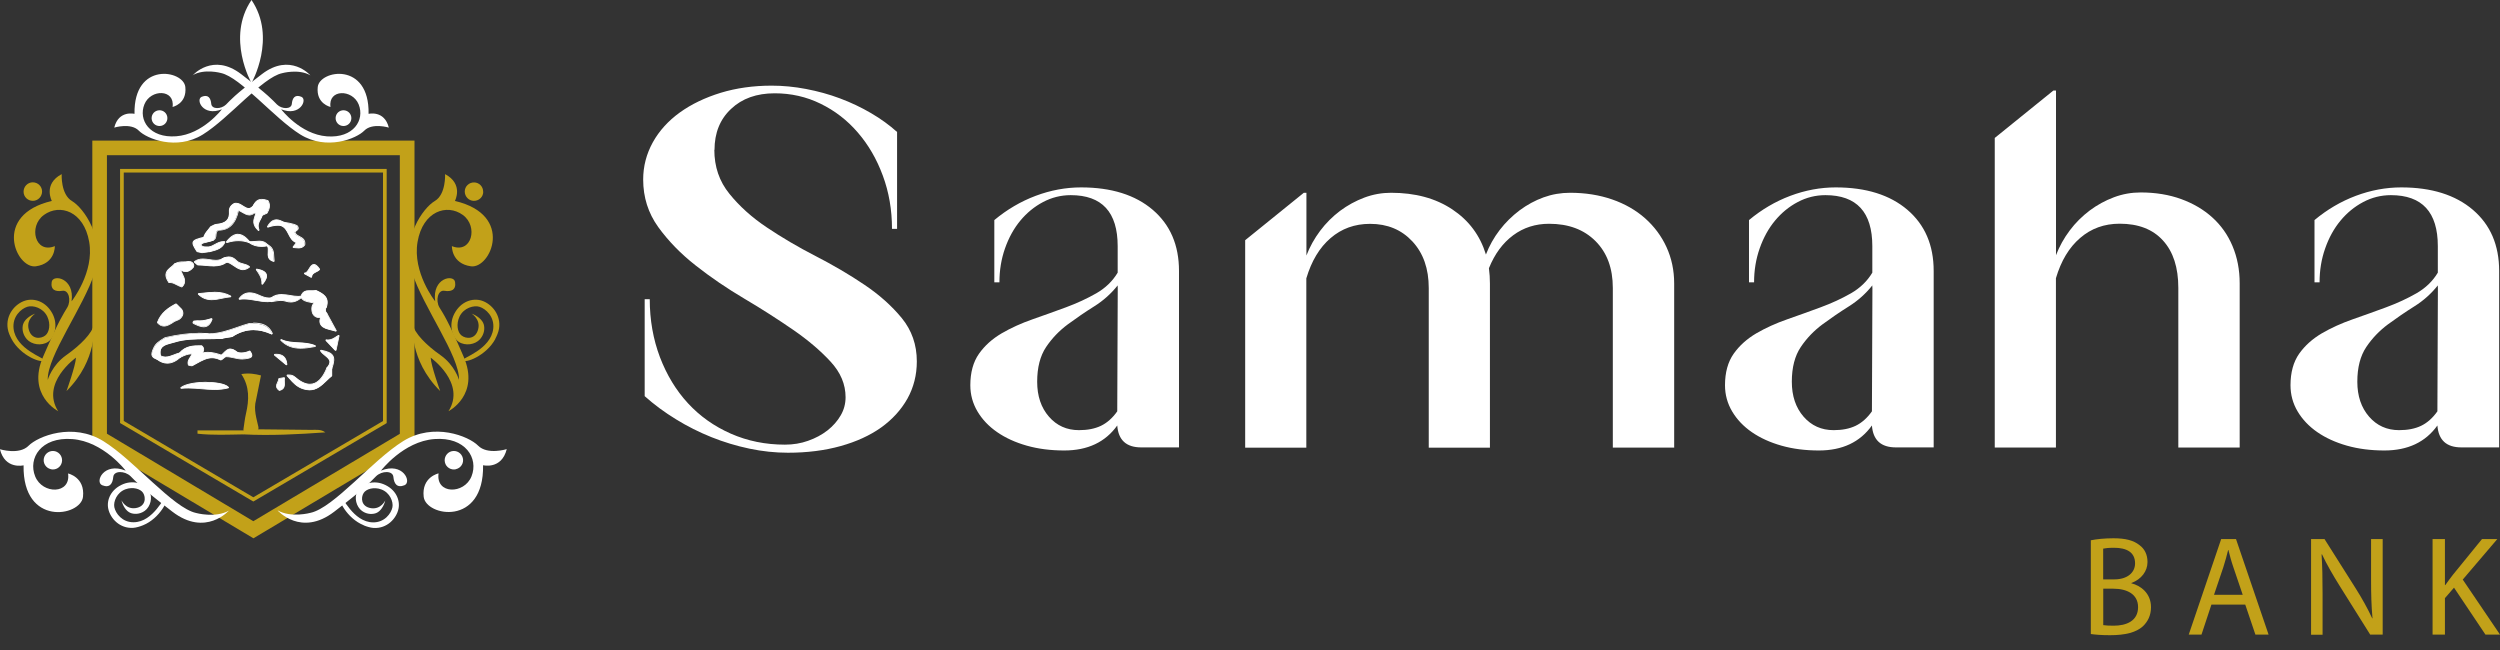 <svg width="100" height="26" viewBox="0 0 100 26" fill="none" xmlns="http://www.w3.org/2000/svg">
<rect x="0" y="0" width="100" height="26" fill="#333333" stroke="none"/>
<g clip-path="url(#clip0_6003_1460)">
<path d="M28.573 5.989C28.573 6.669 28.773 7.256 29.177 7.752C29.577 8.249 30.077 8.699 30.677 9.099C31.273 9.499 31.923 9.882 32.623 10.242C33.323 10.602 33.973 10.982 34.57 11.386C35.167 11.786 35.667 12.232 36.07 12.722C36.47 13.212 36.673 13.789 36.673 14.456C36.673 14.999 36.547 15.496 36.297 15.946C36.043 16.396 35.693 16.779 35.247 17.099C34.797 17.419 34.257 17.666 33.627 17.842C32.993 18.019 32.29 18.109 31.517 18.109C31.013 18.109 30.5 18.056 29.977 17.946C29.453 17.836 28.947 17.682 28.457 17.486C27.967 17.289 27.493 17.052 27.04 16.772C26.583 16.492 26.167 16.186 25.787 15.846V11.969H25.99C25.99 12.799 26.127 13.569 26.397 14.286C26.67 14.999 27.043 15.616 27.52 16.132C27.997 16.649 28.567 17.052 29.233 17.346C29.9 17.639 30.62 17.786 31.397 17.786C31.723 17.786 32.033 17.736 32.323 17.632C32.617 17.529 32.873 17.392 33.1 17.216C33.323 17.039 33.5 16.839 33.63 16.612C33.76 16.389 33.823 16.146 33.823 15.889C33.823 15.372 33.623 14.896 33.22 14.462C32.82 14.029 32.32 13.602 31.72 13.189C31.12 12.776 30.473 12.359 29.773 11.946C29.073 11.532 28.423 11.089 27.827 10.619C27.227 10.149 26.73 9.636 26.327 9.079C25.927 8.522 25.727 7.889 25.727 7.182C25.727 6.652 25.857 6.156 26.113 5.692C26.37 5.229 26.733 4.832 27.193 4.499C27.657 4.166 28.2 3.906 28.827 3.712C29.453 3.522 30.133 3.426 30.867 3.426C31.317 3.426 31.773 3.469 32.243 3.559C32.713 3.649 33.163 3.772 33.6 3.936C34.037 4.099 34.45 4.296 34.843 4.526C35.237 4.756 35.583 5.009 35.883 5.279V9.156H35.68C35.68 8.396 35.557 7.682 35.313 7.026C35.07 6.366 34.737 5.792 34.313 5.302C33.893 4.812 33.397 4.429 32.823 4.149C32.253 3.869 31.64 3.732 30.987 3.732C30.267 3.732 29.683 3.939 29.243 4.356C28.8 4.769 28.58 5.319 28.58 5.999" fill="white"/>
<path d="M44.707 11.496V11.416C44.447 11.743 44.137 12.023 43.77 12.253C43.403 12.483 43.05 12.726 42.71 12.976C42.37 13.229 42.08 13.529 41.843 13.883C41.607 14.236 41.487 14.699 41.487 15.269C41.487 15.839 41.643 16.306 41.957 16.666C42.27 17.026 42.67 17.206 43.16 17.206C43.5 17.206 43.793 17.149 44.037 17.033C44.28 16.916 44.5 16.723 44.69 16.453L44.71 11.496H44.707ZM38.813 15.413C38.813 14.896 38.93 14.476 39.16 14.149C39.39 13.823 39.693 13.553 40.067 13.333C40.44 13.116 40.853 12.929 41.3 12.773C41.75 12.616 42.193 12.456 42.637 12.293C43.08 12.129 43.483 11.943 43.85 11.733C44.217 11.523 44.503 11.246 44.707 10.906V9.846C44.707 8.486 44.08 7.806 42.83 7.806C42.437 7.806 42.067 7.899 41.72 8.083C41.373 8.266 41.07 8.516 40.813 8.826C40.553 9.139 40.35 9.509 40.2 9.936C40.05 10.363 39.977 10.816 39.977 11.293H39.773V8.803C40.277 8.383 40.827 8.059 41.427 7.833C42.023 7.609 42.63 7.496 43.243 7.496C44.453 7.496 45.41 7.796 46.11 8.393C46.81 8.993 47.16 9.806 47.16 10.839V17.896H45.65C45.05 17.896 44.733 17.603 44.69 17.019C44.213 17.686 43.507 18.019 42.57 18.019C42.027 18.019 41.527 17.956 41.07 17.826C40.613 17.696 40.22 17.516 39.887 17.286C39.553 17.056 39.29 16.779 39.1 16.459C38.91 16.139 38.813 15.789 38.813 15.409" fill="white"/>
<path d="M66.96 17.904H64.513V11.521C64.513 10.731 64.283 10.108 63.82 9.644C63.357 9.181 62.74 8.951 61.963 8.951C61.42 8.951 60.94 9.104 60.527 9.411C60.113 9.718 59.79 10.154 59.557 10.728C59.57 10.838 59.58 10.938 59.587 11.034C59.593 11.131 59.597 11.231 59.597 11.341V17.908H57.15V11.524C57.15 10.748 56.933 10.128 56.497 9.658C56.06 9.188 55.497 8.954 54.803 8.954C54.19 8.954 53.663 9.144 53.223 9.524C52.78 9.904 52.46 10.441 52.253 11.134V17.908H49.807V9.608L52.153 7.711H52.257V10.221C52.393 9.868 52.577 9.538 52.807 9.231C53.037 8.924 53.303 8.661 53.603 8.434C53.903 8.211 54.227 8.034 54.573 7.904C54.92 7.774 55.277 7.711 55.643 7.711C56.61 7.711 57.423 7.931 58.09 8.374C58.757 8.818 59.203 9.418 59.437 10.181C59.573 9.828 59.757 9.501 59.987 9.201C60.217 8.901 60.483 8.641 60.783 8.414C61.083 8.191 61.403 8.018 61.743 7.894C62.083 7.771 62.437 7.711 62.803 7.711C63.417 7.711 63.977 7.801 64.487 7.978C64.997 8.154 65.437 8.408 65.803 8.731C66.17 9.058 66.457 9.441 66.66 9.884C66.863 10.328 66.967 10.811 66.967 11.344V17.911L66.96 17.904Z" fill="white"/>
<path d="M74.893 11.496V11.416C74.633 11.743 74.323 12.023 73.957 12.253C73.59 12.483 73.237 12.726 72.897 12.976C72.557 13.229 72.267 13.529 72.03 13.883C71.793 14.236 71.673 14.699 71.673 15.269C71.673 15.839 71.83 16.306 72.143 16.666C72.457 17.026 72.857 17.206 73.347 17.206C73.687 17.206 73.98 17.149 74.223 17.033C74.467 16.916 74.687 16.723 74.877 16.453L74.897 11.496H74.893ZM69 15.413C69 14.896 69.117 14.476 69.347 14.149C69.577 13.823 69.88 13.553 70.253 13.333C70.627 13.116 71.04 12.929 71.487 12.773C71.937 12.616 72.38 12.456 72.823 12.293C73.267 12.129 73.67 11.943 74.037 11.733C74.403 11.523 74.69 11.246 74.893 10.906V9.846C74.893 8.486 74.267 7.806 73.017 7.806C72.623 7.806 72.253 7.899 71.907 8.083C71.56 8.266 71.257 8.516 71 8.826C70.74 9.139 70.537 9.509 70.387 9.936C70.237 10.363 70.163 10.816 70.163 11.293H69.96V8.803C70.463 8.383 71.013 8.059 71.613 7.833C72.21 7.609 72.817 7.496 73.43 7.496C74.64 7.496 75.597 7.796 76.297 8.393C76.997 8.993 77.347 9.806 77.347 10.839V17.896H75.837C75.237 17.896 74.92 17.603 74.877 17.019C74.4 17.686 73.693 18.019 72.757 18.019C72.213 18.019 71.713 17.956 71.257 17.826C70.8 17.696 70.407 17.516 70.073 17.286C69.74 17.056 69.477 16.779 69.287 16.459C69.097 16.139 69 15.789 69 15.409" fill="white"/>
<path d="M89.58 17.901H87.133V11.518C87.133 10.701 86.93 10.071 86.52 9.621C86.113 9.171 85.533 8.948 84.787 8.948C84.173 8.948 83.647 9.138 83.207 9.518C82.763 9.898 82.443 10.434 82.237 11.128V17.901H79.79V5.518L82.136 3.621H82.24V10.208C82.376 9.854 82.56 9.524 82.79 9.218C83.02 8.911 83.287 8.648 83.587 8.421C83.886 8.198 84.21 8.021 84.556 7.891C84.903 7.761 85.26 7.698 85.626 7.698C86.223 7.698 86.766 7.788 87.25 7.964C87.733 8.141 88.147 8.384 88.493 8.698C88.84 9.011 89.11 9.391 89.3 9.841C89.49 10.291 89.587 10.788 89.587 11.331V17.898L89.58 17.901Z" fill="white"/>
<path d="M97.513 11.496V11.416C97.253 11.743 96.943 12.023 96.576 12.253C96.21 12.483 95.856 12.726 95.516 12.976C95.177 13.229 94.886 13.529 94.65 13.883C94.413 14.236 94.293 14.699 94.293 15.269C94.293 15.839 94.45 16.306 94.763 16.666C95.076 17.026 95.477 17.206 95.966 17.206C96.306 17.206 96.6 17.149 96.843 17.033C97.087 16.916 97.306 16.723 97.496 16.453L97.516 11.496H97.513ZM91.62 15.413C91.62 14.896 91.737 14.476 91.966 14.149C92.197 13.823 92.5 13.553 92.873 13.333C93.246 13.116 93.66 12.929 94.106 12.773C94.556 12.616 95 12.456 95.443 12.293C95.886 12.129 96.29 11.943 96.656 11.733C97.023 11.523 97.31 11.246 97.513 10.906V9.846C97.513 8.486 96.886 7.806 95.636 7.806C95.243 7.806 94.873 7.899 94.526 8.083C94.18 8.266 93.876 8.516 93.62 8.826C93.36 9.139 93.156 9.509 93.007 9.936C92.856 10.363 92.783 10.816 92.783 11.293H92.58V8.803C93.083 8.383 93.633 8.059 94.233 7.833C94.83 7.609 95.436 7.496 96.05 7.496C97.26 7.496 98.216 7.796 98.916 8.393C99.617 8.993 99.966 9.806 99.966 10.839V17.896H98.457C97.856 17.896 97.54 17.603 97.496 17.019C97.02 17.686 96.313 18.019 95.376 18.019C94.833 18.019 94.333 17.956 93.876 17.826C93.42 17.696 93.026 17.516 92.693 17.286C92.36 17.056 92.097 16.779 91.906 16.459C91.716 16.139 91.62 15.789 91.62 15.409" fill="white"/>
<path d="M84.13 25.005C84.227 25.021 84.367 25.028 84.543 25.028C85.053 25.028 85.523 24.841 85.523 24.285C85.523 23.765 85.077 23.548 84.537 23.548H84.13V25.005ZM84.13 23.175H84.577C85.097 23.175 85.403 22.901 85.403 22.535C85.403 22.088 85.063 21.911 84.563 21.911C84.337 21.911 84.207 21.928 84.127 21.945V23.175H84.13ZM83.637 21.611C83.853 21.565 84.193 21.531 84.537 21.531C85.03 21.531 85.347 21.618 85.583 21.808C85.783 21.955 85.9 22.181 85.9 22.481C85.9 22.848 85.657 23.171 85.253 23.321V23.331C85.617 23.421 86.04 23.721 86.04 24.288C86.04 24.618 85.91 24.865 85.717 25.051C85.45 25.295 85.02 25.408 84.397 25.408C84.057 25.408 83.797 25.385 83.633 25.361V21.605L83.637 21.611Z" fill="#C2A119"/>
<path d="M89.71 23.796L89.337 22.696C89.25 22.446 89.193 22.219 89.136 21.999H89.126C89.07 22.226 89.007 22.459 88.933 22.689L88.56 23.793H89.71V23.796ZM88.457 24.183L88.06 25.383H87.55L88.847 21.562H89.44L90.743 25.383H90.216L89.81 24.183H88.457Z" fill="#C2A119"/>
<path d="M92.443 25.383V21.562H92.98L94.203 23.496C94.487 23.942 94.707 24.346 94.89 24.736L94.9 24.729C94.853 24.219 94.843 23.756 94.843 23.159V21.562H95.307V25.383H94.807L93.593 23.446C93.327 23.019 93.073 22.586 92.88 22.172L92.863 22.179C92.893 22.659 92.903 23.119 92.903 23.756V25.389H92.44L92.443 25.383Z" fill="#C2A119"/>
<path d="M97.303 21.562H97.797V23.402H97.813C97.917 23.256 98.017 23.119 98.113 22.996L99.28 21.562H99.893L98.51 23.183L100 25.383H99.417L98.16 23.506L97.797 23.926V25.383H97.303V21.562Z" fill="#C2A119"/>
<path d="M16.58 5.625H3.693V17.682L10.137 21.532L16.58 17.685V5.625ZM15.993 6.212V17.352L10.133 20.848L4.277 17.348V6.208H15.993V6.212Z" fill="#C2A119"/>
<path d="M15.467 6.758H4.803V16.921L10.133 20.061L15.467 16.924V6.758ZM15.32 6.904V16.841L10.133 19.891L4.95 16.838V6.901H15.323L15.32 6.904Z" fill="#C2A119"/>
<path d="M17.936 16.451C17.936 16.451 19.213 15.805 18.543 14.261C17.877 12.718 17.736 12.568 17.576 12.295C17.416 12.021 17.513 11.588 17.776 11.632C18.04 11.675 18.253 11.605 18.203 11.281C18.157 10.958 17.276 11.111 17.407 12.052C17.407 12.052 16.49 10.902 16.703 9.672C16.916 8.442 17.88 8.138 18.513 8.598C19.146 9.058 18.863 10.168 18.076 9.845C18.076 9.845 18.05 10.541 18.837 10.652C19.623 10.761 20.593 8.598 18.197 8.038C18.197 8.038 18.556 7.365 17.803 6.965C17.803 6.965 17.846 7.775 17.39 8.042C16.933 8.308 16.04 9.525 16.483 10.902C16.923 12.278 18.39 14.245 18.36 15.195C18.36 15.195 18.193 14.608 17.623 14.208C17.05 13.808 16.57 13.318 16.513 12.975C16.513 12.975 16.346 14.388 17.607 15.642C17.607 15.642 17.243 14.638 17.227 14.305C17.227 14.305 18.66 15.322 17.936 16.455" fill="#C2A119"/>
<path d="M19.33 7.67C19.33 7.874 19.16 8.037 18.956 8.034C18.753 8.034 18.59 7.864 18.59 7.66C18.59 7.457 18.76 7.294 18.963 7.297C19.166 7.297 19.33 7.467 19.326 7.67" fill="#C2A119"/>
<path d="M19.81 13.555C19.87 13.442 19.936 13.295 19.96 13.152C20.053 12.592 19.66 12.149 19.267 12.025C18.907 11.912 18.43 12.052 18.17 12.555C17.933 13.015 18.103 13.512 18.346 13.672C18.613 13.848 19.006 13.789 19.203 13.565C19.39 13.352 19.387 13.112 19.353 12.985C19.303 12.792 19.08 12.622 18.863 12.545C18.863 12.545 19.23 12.765 19.127 13.168C19.02 13.592 18.633 13.562 18.456 13.415C18.3 13.289 18.24 12.965 18.38 12.665C18.55 12.309 18.96 12.202 19.18 12.272C19.433 12.352 19.783 12.665 19.73 13.145C19.637 13.982 18.473 14.322 18.51 14.405C18.573 14.559 19.45 14.242 19.817 13.552" fill="#C2A119"/>
<path d="M2.333 16.451C2.333 16.451 1.057 15.805 1.727 14.261C2.397 12.718 2.533 12.572 2.693 12.295C2.853 12.021 2.757 11.588 2.493 11.632C2.23 11.675 2.017 11.605 2.067 11.281C2.113 10.958 2.993 11.111 2.863 12.052C2.863 12.052 3.783 10.902 3.567 9.672C3.353 8.442 2.39 8.138 1.757 8.598C1.123 9.058 1.407 10.168 2.193 9.845C2.193 9.845 2.22 10.541 1.433 10.652C0.647 10.761 -0.323 8.598 2.073 8.038C2.073 8.038 1.713 7.365 2.467 6.965C2.467 6.965 2.423 7.775 2.88 8.042C3.337 8.312 4.227 9.525 3.787 10.902C3.347 12.278 1.88 14.245 1.91 15.195C1.91 15.195 2.077 14.608 2.647 14.208C3.217 13.808 3.7 13.318 3.757 12.975C3.757 12.975 3.923 14.388 2.66 15.642C2.66 15.642 3.023 14.638 3.04 14.305C3.04 14.305 1.607 15.322 2.33 16.455" fill="#C2A119"/>
<path d="M0.943 7.67C0.943 7.873 1.113 8.036 1.316 8.033C1.52 8.033 1.683 7.863 1.683 7.66C1.683 7.456 1.516 7.293 1.31 7.293C1.106 7.293 0.943 7.463 0.943 7.666" fill="#C2A119"/>
<path d="M0.46 13.555C0.4 13.441 0.333 13.295 0.31 13.152C0.217 12.591 0.61 12.148 1.007 12.025C1.367 11.912 1.843 12.055 2.103 12.555C2.34 13.015 2.17 13.511 1.927 13.671C1.66 13.848 1.267 13.788 1.07 13.565C0.883 13.351 0.887 13.111 0.92 12.985C0.97 12.791 1.193 12.621 1.41 12.545C1.41 12.545 1.043 12.765 1.147 13.168C1.253 13.591 1.64 13.562 1.817 13.415C1.973 13.288 2.033 12.965 1.893 12.665C1.723 12.308 1.317 12.201 1.093 12.271C0.84 12.351 0.49 12.662 0.543 13.145C0.637 13.982 1.8 14.322 1.763 14.405C1.7 14.558 0.823 14.242 0.457 13.552" fill="#C2A119"/>
<path d="M11.1 20.412C11.1 20.412 12.037 21.492 13.373 20.465C14.707 19.442 14.816 19.272 15.043 19.049C15.27 18.829 15.713 18.815 15.736 19.079C15.76 19.342 15.877 19.532 16.18 19.409C16.483 19.285 16.12 18.469 15.24 18.825C15.24 18.825 16.133 17.655 17.377 17.562C18.623 17.469 19.15 18.329 18.86 19.055C18.567 19.782 17.423 19.775 17.543 18.935C17.543 18.935 16.86 19.079 16.947 19.869C17.033 20.659 19.366 21.072 19.323 18.609C19.323 18.609 20.063 18.795 20.27 17.965C20.27 17.965 19.497 18.205 19.123 17.825C18.753 17.449 17.357 16.879 16.127 17.645C14.896 18.409 13.35 20.312 12.423 20.512C12.423 20.512 11.646 20.729 11.1 20.412Z" fill="white"/>
<path d="M18.24 18.769C18.043 18.816 17.843 18.696 17.797 18.496C17.75 18.299 17.87 18.099 18.067 18.049C18.267 18.002 18.463 18.122 18.513 18.322C18.563 18.519 18.44 18.719 18.24 18.766" fill="white"/>
<path d="M14.55 21.015C14.663 21.061 14.81 21.108 14.943 21.118C15.483 21.151 15.86 20.738 15.94 20.351C16.013 20.001 15.833 19.561 15.333 19.364C14.877 19.184 14.423 19.395 14.297 19.638C14.157 19.908 14.25 20.271 14.48 20.438C14.697 20.595 14.927 20.568 15.043 20.524C15.223 20.458 15.36 20.231 15.41 20.018C15.41 20.018 15.24 20.384 14.847 20.328C14.437 20.268 14.427 19.901 14.547 19.718C14.65 19.558 14.953 19.468 15.247 19.575C15.6 19.701 15.74 20.078 15.697 20.291C15.647 20.538 15.383 20.901 14.923 20.895C14.123 20.888 13.69 19.821 13.617 19.861C13.48 19.934 13.863 20.735 14.55 21.011" fill="white"/>
<path d="M9.167 20.413C9.167 20.413 8.23 21.493 6.893 20.466C5.56 19.439 5.45 19.269 5.223 19.049C4.997 18.829 4.553 18.816 4.53 19.079C4.507 19.343 4.39 19.533 4.087 19.409C3.783 19.283 4.147 18.469 5.027 18.826C5.027 18.826 4.137 17.656 2.89 17.563C1.643 17.469 1.113 18.329 1.407 19.056C1.7 19.783 2.843 19.776 2.723 18.939C2.723 18.939 3.407 19.083 3.32 19.873C3.233 20.663 0.9 21.076 0.943 18.613C0.943 18.613 0.203 18.796 -0.003 17.969C-0.003 17.969 0.77 18.209 1.143 17.829C1.517 17.453 2.91 16.883 4.14 17.649C5.37 18.413 6.917 20.316 7.843 20.519C7.843 20.519 8.62 20.736 9.167 20.419" fill="white"/>
<path d="M2.03 18.769C2.227 18.816 2.427 18.696 2.473 18.496C2.52 18.299 2.4 18.099 2.203 18.049C2.003 18.002 1.807 18.122 1.757 18.322C1.71 18.519 1.83 18.719 2.03 18.766" fill="white"/>
<path d="M5.72 21.011C5.607 21.057 5.46 21.104 5.327 21.114C4.787 21.147 4.41 20.734 4.33 20.347C4.257 19.997 4.437 19.561 4.937 19.36C5.393 19.18 5.847 19.39 5.973 19.634C6.113 19.904 6.02 20.267 5.79 20.434C5.573 20.59 5.343 20.564 5.227 20.52C5.047 20.454 4.91 20.227 4.86 20.014C4.86 20.014 5.03 20.381 5.423 20.324C5.833 20.264 5.843 19.897 5.723 19.714C5.62 19.554 5.317 19.464 5.023 19.57C4.67 19.697 4.53 20.07 4.573 20.287C4.623 20.534 4.887 20.897 5.347 20.89C6.147 20.884 6.58 19.817 6.653 19.86C6.79 19.934 6.407 20.734 5.72 21.011Z" fill="white"/>
<path d="M7.707 3.014C7.707 3.014 8.51 2.091 9.65 2.968C10.79 3.844 10.886 3.991 11.08 4.181C11.273 4.371 11.653 4.381 11.673 4.154C11.693 3.928 11.793 3.764 12.053 3.871C12.313 3.978 12 4.678 11.246 4.371C11.246 4.371 12.01 5.374 13.076 5.454C14.143 5.534 14.597 4.798 14.347 4.178C14.097 3.558 13.117 3.561 13.22 4.278C13.22 4.278 12.636 4.154 12.71 3.478C12.783 2.801 14.783 2.448 14.743 4.554C14.743 4.554 15.377 4.398 15.553 5.104C15.553 5.104 14.89 4.901 14.573 5.224C14.257 5.548 13.063 6.034 12.01 5.378C10.96 4.724 9.633 3.098 8.84 2.921C8.84 2.921 8.173 2.734 7.707 3.008" fill="white"/>
<path d="M13.813 4.419C13.643 4.379 13.473 4.482 13.433 4.652C13.393 4.822 13.496 4.992 13.666 5.032C13.836 5.072 14.007 4.969 14.046 4.799C14.086 4.629 13.983 4.459 13.813 4.419Z" fill="white"/>
<path d="M12.416 3.014C12.416 3.014 11.613 2.091 10.473 2.968C9.33 3.844 9.236 3.991 9.043 4.181C8.85 4.371 8.47 4.381 8.45 4.154C8.43 3.928 8.33 3.764 8.07 3.871C7.81 3.978 8.123 4.678 8.876 4.371C8.876 4.371 8.113 5.374 7.046 5.451C5.98 5.531 5.526 4.794 5.776 4.174C6.026 3.554 7.006 3.558 6.903 4.278C6.903 4.278 7.486 4.154 7.413 3.478C7.34 2.801 5.343 2.448 5.38 4.554C5.38 4.554 4.746 4.394 4.57 5.104C4.57 5.104 5.233 4.901 5.55 5.224C5.866 5.548 7.06 6.034 8.113 5.381C9.166 4.728 10.49 3.101 11.283 2.928C11.283 2.928 11.95 2.741 12.416 3.014Z" fill="white"/>
<path d="M6.307 4.419C6.477 4.379 6.647 4.482 6.687 4.652C6.727 4.822 6.623 4.992 6.453 5.032C6.283 5.072 6.113 4.969 6.073 4.799C6.033 4.629 6.137 4.459 6.307 4.419Z" fill="white"/>
<path d="M10.06 0C9.033 1.51 10.06 3.323 10.06 3.323C10.06 3.323 11.086 1.51 10.06 0Z" fill="white"/>
<path d="M8.327 9.652C8.25 9.652 8.19 9.618 8.14 9.548C8.14 9.545 8.137 9.542 8.14 9.535C8.16 9.398 8.24 9.298 8.32 9.202C8.353 9.162 8.387 9.122 8.417 9.078C8.417 9.078 8.42 9.072 8.423 9.072C8.447 9.062 8.47 9.048 8.493 9.035C8.543 9.008 8.597 8.978 8.653 8.972C9.043 8.935 9.2 8.778 9.173 8.445C9.16 8.275 9.297 8.175 9.377 8.132C9.377 8.132 9.377 8.132 9.38 8.132C9.4 8.125 9.42 8.125 9.44 8.125C9.533 8.125 9.623 8.182 9.707 8.235C9.787 8.288 9.863 8.335 9.94 8.335C10.017 8.335 10.087 8.285 10.153 8.185C10.153 8.182 10.16 8.178 10.167 8.178C10.167 8.178 10.177 8.178 10.18 8.185C10.27 8.282 10.27 8.388 10.18 8.505C10.11 8.568 10.04 8.598 9.967 8.598C9.87 8.598 9.783 8.548 9.69 8.495C9.64 8.465 9.587 8.435 9.53 8.412C9.42 8.938 9.153 9.205 8.737 9.205C8.73 9.205 8.723 9.205 8.717 9.205C8.64 9.258 8.637 9.332 8.63 9.405C8.623 9.485 8.617 9.565 8.517 9.605H8.503C8.443 9.628 8.383 9.648 8.323 9.648" fill="white"/>
<path d="M9.44 8.113C9.42 8.113 9.396 8.113 9.376 8.12H9.37C9.223 8.197 9.146 8.317 9.156 8.45C9.18 8.777 9.036 8.923 8.653 8.957C8.593 8.963 8.536 8.993 8.486 9.02C8.463 9.033 8.44 9.043 8.42 9.053C8.413 9.053 8.41 9.06 8.406 9.067C8.38 9.107 8.346 9.15 8.313 9.187C8.233 9.283 8.146 9.387 8.126 9.53C8.126 9.54 8.126 9.547 8.133 9.557C8.186 9.63 8.253 9.667 8.333 9.667C8.396 9.667 8.456 9.647 8.52 9.627H8.53V9.623C8.64 9.58 8.65 9.49 8.656 9.407C8.663 9.337 8.666 9.273 8.733 9.223H8.746C9.166 9.223 9.436 8.96 9.553 8.437C9.6 8.457 9.646 8.483 9.69 8.51C9.786 8.563 9.876 8.617 9.976 8.617C10.053 8.617 10.127 8.587 10.2 8.52C10.2 8.52 10.2 8.52 10.203 8.517C10.3 8.393 10.296 8.277 10.203 8.173C10.197 8.167 10.187 8.163 10.177 8.163C10.166 8.163 10.156 8.17 10.15 8.18C10.083 8.277 10.017 8.323 9.95 8.323C9.883 8.323 9.803 8.277 9.726 8.227C9.64 8.17 9.55 8.113 9.45 8.113M9.45 8.15C9.626 8.15 9.78 8.363 9.95 8.363C10.023 8.363 10.1 8.323 10.18 8.207C10.273 8.307 10.257 8.403 10.18 8.503C10.11 8.567 10.043 8.59 9.98 8.59C9.833 8.59 9.696 8.46 9.53 8.397C9.436 8.86 9.216 9.197 8.75 9.197C8.743 9.197 8.733 9.197 8.726 9.197C8.55 9.313 8.703 9.527 8.523 9.597C8.46 9.617 8.396 9.637 8.34 9.637C8.283 9.637 8.22 9.613 8.166 9.54C8.193 9.35 8.343 9.237 8.44 9.093C8.513 9.06 8.586 9.003 8.663 8.997C9.003 8.967 9.23 8.847 9.2 8.45C9.19 8.31 9.286 8.21 9.396 8.153C9.416 8.15 9.433 8.147 9.45 8.147" fill="white"/>
<path d="M7.267 11.47C7.267 11.47 7.267 11.47 7.263 11.47C7.2 11.453 7.137 11.42 7.077 11.39C6.987 11.343 6.903 11.3 6.81 11.3C6.797 11.3 6.78 11.3 6.767 11.3C6.76 11.3 6.757 11.3 6.753 11.293C6.527 10.946 6.693 10.81 6.853 10.68C6.9 10.643 6.947 10.603 6.98 10.563C7 10.55 7.02 10.543 7.04 10.543C7.083 10.543 7.117 10.573 7.15 10.61C7.15 10.61 7.15 10.613 7.153 10.616C7.167 10.646 7.177 10.676 7.187 10.71C7.227 10.82 7.27 10.933 7.327 11.04C7.417 11.213 7.403 11.363 7.28 11.476C7.28 11.476 7.273 11.48 7.267 11.48" fill="white"/>
<path d="M7.04 10.52C7.017 10.52 6.993 10.526 6.97 10.543C6.97 10.543 6.967 10.546 6.963 10.55C6.93 10.589 6.883 10.626 6.837 10.666C6.677 10.796 6.497 10.943 6.733 11.303C6.74 11.313 6.75 11.319 6.763 11.319C6.763 11.319 6.767 11.319 6.77 11.319C6.783 11.319 6.797 11.319 6.81 11.319C6.9 11.319 6.983 11.363 7.07 11.409C7.13 11.44 7.193 11.473 7.26 11.493C7.26 11.493 7.267 11.493 7.27 11.493C7.28 11.493 7.287 11.493 7.293 11.483C7.42 11.366 7.437 11.206 7.343 11.026C7.29 10.923 7.247 10.809 7.207 10.7C7.197 10.669 7.183 10.639 7.173 10.606C7.173 10.603 7.17 10.6 7.167 10.596C7.133 10.559 7.093 10.526 7.043 10.526M7.043 10.563C7.08 10.563 7.11 10.589 7.14 10.623C7.193 10.766 7.243 10.913 7.313 11.046C7.39 11.19 7.4 11.343 7.27 11.46C7.113 11.416 6.977 11.286 6.81 11.286C6.797 11.286 6.78 11.286 6.767 11.286C6.483 10.853 6.833 10.766 6.993 10.576C7.01 10.563 7.027 10.559 7.043 10.559" fill="white"/>
<path d="M11.933 9.918C11.89 9.918 11.843 9.912 11.8 9.908C11.78 9.908 11.76 9.905 11.74 9.902C11.733 9.902 11.727 9.898 11.727 9.892C11.727 9.885 11.727 9.878 11.727 9.875L11.86 9.705C11.69 9.645 11.613 9.502 11.543 9.362C11.47 9.218 11.4 9.078 11.23 9.025C11.223 9.025 11.217 9.015 11.217 9.005C11.223 8.942 11.273 8.925 11.31 8.912C11.323 8.908 11.337 8.905 11.347 8.898H11.353C11.37 8.898 11.727 8.945 11.87 9.032C11.87 9.032 11.87 9.032 11.873 9.035C11.907 9.075 11.92 9.108 11.917 9.142C11.91 9.185 11.873 9.208 11.843 9.232C11.793 9.268 11.77 9.285 11.803 9.335C11.833 9.398 11.897 9.432 11.967 9.468C12.077 9.528 12.203 9.592 12.18 9.792V9.798C12.107 9.905 12.007 9.922 11.93 9.922" fill="white"/>
<path d="M11.357 8.878C11.357 8.878 11.347 8.878 11.34 8.882C11.33 8.888 11.317 8.892 11.307 8.895C11.267 8.908 11.21 8.925 11.2 9.002C11.2 9.018 11.207 9.035 11.223 9.038C11.387 9.092 11.453 9.225 11.527 9.368C11.597 9.505 11.67 9.648 11.83 9.712L11.713 9.862C11.713 9.862 11.703 9.885 11.71 9.898C11.717 9.912 11.727 9.918 11.74 9.918C11.76 9.918 11.78 9.922 11.8 9.925C11.843 9.932 11.89 9.935 11.937 9.935C12.013 9.935 12.123 9.922 12.203 9.805C12.203 9.802 12.21 9.795 12.21 9.788C12.237 9.575 12.1 9.505 11.987 9.445C11.92 9.412 11.86 9.378 11.833 9.325C11.833 9.325 11.833 9.325 11.833 9.322C11.81 9.288 11.813 9.278 11.867 9.242C11.9 9.218 11.94 9.188 11.947 9.138C11.95 9.102 11.937 9.062 11.9 9.018C11.9 9.018 11.893 9.012 11.89 9.012C11.747 8.925 11.383 8.878 11.367 8.875C11.367 8.875 11.367 8.875 11.363 8.875M11.363 8.912C11.363 8.912 11.733 8.958 11.873 9.042C12.023 9.218 11.703 9.198 11.803 9.342C11.887 9.512 12.213 9.482 12.177 9.785C12.113 9.878 12.03 9.898 11.94 9.898C11.877 9.898 11.813 9.888 11.747 9.882C11.787 9.832 11.827 9.782 11.897 9.692C11.537 9.592 11.597 9.118 11.24 9.002C11.25 8.928 11.317 8.932 11.363 8.908" fill="white"/>
<path d="M10.407 8.637C10.353 8.637 10.32 8.597 10.29 8.56C10.277 8.543 10.263 8.527 10.25 8.517C10.23 8.517 10.207 8.517 10.183 8.517H10.167C10.167 8.517 10.15 8.51 10.15 8.5V8.203V8.197C10.223 8.047 10.33 7.977 10.473 7.977C10.54 7.977 10.617 7.993 10.707 8.027C10.71 8.027 10.713 8.03 10.717 8.033C10.83 8.223 10.757 8.383 10.68 8.523C10.68 8.523 10.677 8.53 10.67 8.53L10.477 8.617C10.45 8.633 10.427 8.64 10.403 8.64" fill="white"/>
<path d="M10.473 7.957C10.323 7.957 10.213 8.034 10.137 8.187C10.137 8.19 10.133 8.197 10.133 8.204V8.5C10.133 8.52 10.15 8.537 10.167 8.537C10.173 8.537 10.177 8.537 10.183 8.537C10.203 8.537 10.223 8.537 10.243 8.537C10.253 8.547 10.263 8.56 10.277 8.574C10.307 8.61 10.343 8.657 10.407 8.657C10.433 8.657 10.46 8.65 10.49 8.63L10.653 8.557L10.683 8.544C10.683 8.544 10.697 8.534 10.7 8.527C10.78 8.384 10.853 8.217 10.737 8.02C10.733 8.014 10.727 8.007 10.72 8.007C10.627 7.974 10.55 7.957 10.48 7.957M10.48 7.994C10.55 7.994 10.627 8.014 10.707 8.044C10.813 8.217 10.753 8.367 10.67 8.514C10.607 8.544 10.54 8.57 10.477 8.6C10.45 8.617 10.43 8.62 10.41 8.62C10.34 8.62 10.31 8.537 10.26 8.497C10.237 8.497 10.213 8.497 10.19 8.497C10.183 8.497 10.18 8.497 10.173 8.497C10.173 8.397 10.173 8.3 10.173 8.2C10.25 8.044 10.357 7.987 10.48 7.987" fill="white"/>
<path d="M8.087 10.108C8.087 10.108 8.087 10.108 8.083 10.108L7.893 10.068C7.893 10.068 7.883 10.064 7.883 10.061C7.757 9.861 7.7 9.758 7.733 9.681C7.767 9.598 7.9 9.558 8.193 9.484C8.193 9.484 8.193 9.484 8.197 9.484C8.197 9.484 8.2 9.484 8.203 9.484L8.523 9.578C8.523 9.578 8.537 9.588 8.537 9.594C8.537 9.601 8.53 9.608 8.523 9.611C8.497 9.621 8.467 9.628 8.44 9.638C8.377 9.658 8.31 9.678 8.243 9.694C8.23 9.698 8.217 9.701 8.2 9.704C8.137 9.718 8.08 9.728 8.027 9.804C8.083 9.871 8.157 9.881 8.227 9.881C8.247 9.881 8.267 9.881 8.29 9.881C8.31 9.881 8.333 9.881 8.353 9.881C8.363 9.881 8.377 9.881 8.387 9.881C8.39 9.881 8.393 9.881 8.397 9.884C8.427 9.911 8.443 9.941 8.443 9.971C8.443 10.001 8.43 10.034 8.397 10.064C8.397 10.064 8.39 10.068 8.387 10.071L8.09 10.111" fill="white"/>
<path d="M8.193 9.465C8.193 9.465 8.187 9.465 8.183 9.465C7.9 9.532 7.75 9.575 7.71 9.672C7.673 9.762 7.743 9.882 7.863 10.068C7.87 10.075 7.877 10.082 7.887 10.085H7.893L8.077 10.125C8.077 10.125 8.08 10.125 8.083 10.125C8.083 10.125 8.083 10.125 8.087 10.125L8.223 10.105L8.387 10.082C8.387 10.082 8.4 10.078 8.407 10.072C8.443 10.035 8.46 10.002 8.46 9.965C8.46 9.932 8.44 9.898 8.407 9.868C8.4 9.862 8.393 9.862 8.387 9.858C8.377 9.858 8.363 9.858 8.353 9.858C8.333 9.858 8.31 9.858 8.29 9.858C8.27 9.858 8.25 9.858 8.23 9.858C8.157 9.858 8.1 9.848 8.053 9.798C8.097 9.738 8.15 9.728 8.207 9.718C8.22 9.718 8.237 9.712 8.25 9.708C8.317 9.692 8.383 9.672 8.447 9.652C8.473 9.642 8.503 9.635 8.53 9.625C8.547 9.622 8.557 9.605 8.557 9.592C8.557 9.575 8.547 9.562 8.53 9.558L8.36 9.508L8.213 9.465C8.213 9.465 8.207 9.465 8.203 9.465M8.203 9.502C8.31 9.532 8.417 9.562 8.523 9.595C8.43 9.622 8.34 9.655 8.243 9.678C8.167 9.698 8.08 9.692 8.013 9.805C8.073 9.885 8.153 9.898 8.233 9.898C8.277 9.898 8.317 9.898 8.36 9.898C8.37 9.898 8.383 9.898 8.393 9.898C8.453 9.948 8.447 10.002 8.393 10.052C8.293 10.065 8.193 10.078 8.093 10.091C8.03 10.078 7.967 10.065 7.903 10.052C7.653 9.658 7.67 9.632 8.203 9.505" fill="white"/>
<path d="M12.89 12.337C12.85 12.337 12.806 12.327 12.763 12.307C12.76 12.307 12.757 12.3 12.753 12.297C12.69 12.133 12.55 12.11 12.4 12.08C12.257 12.053 12.107 12.027 12.033 11.873C12.033 11.87 12.033 11.863 12.033 11.86C12.097 11.653 12.23 11.623 12.363 11.623C12.393 11.623 12.42 11.623 12.45 11.623C12.48 11.623 12.507 11.623 12.533 11.623C12.576 11.623 12.61 11.623 12.643 11.613C12.643 11.613 12.643 11.613 12.646 11.613H12.653C12.9 11.733 13.183 11.87 13.06 12.257C13.06 12.257 13.06 12.263 13.053 12.263C13.003 12.307 12.947 12.327 12.886 12.327" fill="white"/>
<path d="M12.647 11.602H12.64C12.61 11.608 12.577 11.612 12.537 11.612C12.51 11.612 12.48 11.612 12.453 11.612C12.423 11.612 12.397 11.612 12.367 11.612C12.23 11.612 12.083 11.642 12.02 11.862C12.02 11.872 12.02 11.878 12.02 11.888C12.1 12.048 12.253 12.078 12.4 12.105C12.547 12.132 12.683 12.155 12.74 12.308C12.74 12.318 12.75 12.325 12.757 12.328C12.803 12.352 12.847 12.362 12.89 12.362C12.953 12.362 13.013 12.338 13.067 12.292C13.073 12.288 13.077 12.282 13.077 12.275C13.203 11.872 12.903 11.728 12.66 11.612C12.657 11.612 12.65 11.608 12.643 11.608M12.643 11.645C12.903 11.772 13.157 11.902 13.04 12.265C12.99 12.305 12.94 12.325 12.887 12.325C12.85 12.325 12.81 12.315 12.77 12.295C12.643 11.962 12.197 12.172 12.047 11.872C12.103 11.675 12.227 11.648 12.36 11.648C12.417 11.648 12.477 11.655 12.533 11.655C12.573 11.655 12.61 11.655 12.647 11.645" fill="white"/>
<path d="M12.79 12.704C12.607 12.704 12.49 12.594 12.477 12.397C12.47 12.294 12.49 12.21 12.54 12.157C12.577 12.117 12.63 12.094 12.697 12.094C12.74 12.094 12.79 12.104 12.847 12.124L13.057 12.24C13.057 12.24 13.063 12.247 13.067 12.25C13.067 12.254 13.067 12.26 13.067 12.264C13.007 12.364 13.01 12.45 13.08 12.534C13.083 12.54 13.087 12.547 13.08 12.554C13.047 12.614 12.997 12.654 12.933 12.68C12.883 12.694 12.84 12.697 12.797 12.697" fill="white"/>
<path d="M12.693 12.078C12.623 12.078 12.567 12.101 12.523 12.145C12.47 12.201 12.447 12.288 12.457 12.398C12.473 12.601 12.593 12.722 12.787 12.722C12.83 12.722 12.877 12.715 12.923 12.705C12.923 12.705 12.927 12.705 12.93 12.705C12.997 12.678 13.05 12.632 13.087 12.568C13.093 12.555 13.093 12.538 13.083 12.528C13.02 12.451 13.017 12.371 13.073 12.278C13.08 12.268 13.08 12.261 13.077 12.252C13.077 12.242 13.067 12.235 13.06 12.228L12.943 12.165L12.853 12.115C12.853 12.115 12.853 12.115 12.85 12.115C12.793 12.095 12.743 12.085 12.697 12.085M12.697 12.121C12.737 12.121 12.787 12.132 12.84 12.152C12.91 12.188 12.977 12.228 13.047 12.265C12.987 12.365 12.983 12.461 13.06 12.555C13.027 12.611 12.98 12.652 12.92 12.675C12.873 12.685 12.83 12.691 12.79 12.691C12.623 12.691 12.51 12.595 12.493 12.402C12.48 12.235 12.55 12.118 12.693 12.118" fill="white"/>
<path d="M12.45 11.092C12.45 11.092 12.443 11.092 12.44 11.092L12.187 10.955C12.187 10.955 12.177 10.942 12.177 10.935C12.177 10.929 12.187 10.922 12.193 10.922C12.26 10.922 12.313 10.839 12.363 10.755C12.416 10.669 12.473 10.582 12.556 10.582C12.623 10.582 12.697 10.642 12.783 10.765C12.787 10.772 12.787 10.782 12.783 10.789C12.746 10.829 12.697 10.852 12.646 10.879C12.56 10.922 12.476 10.962 12.47 11.079C12.47 11.085 12.466 11.089 12.46 11.092C12.46 11.092 12.453 11.092 12.45 11.092Z" fill="white"/>
<path d="M12.556 10.562C12.463 10.562 12.406 10.655 12.35 10.745C12.303 10.822 12.253 10.902 12.193 10.902C12.177 10.902 12.163 10.912 12.16 10.929C12.156 10.945 12.163 10.962 12.177 10.969L12.43 11.105C12.43 11.105 12.44 11.109 12.447 11.109C12.453 11.109 12.46 11.109 12.463 11.105C12.473 11.099 12.48 11.089 12.483 11.075C12.49 10.969 12.566 10.932 12.65 10.889C12.7 10.865 12.753 10.839 12.793 10.795C12.803 10.782 12.806 10.765 12.796 10.752C12.707 10.622 12.63 10.559 12.556 10.559M12.556 10.595C12.613 10.595 12.68 10.642 12.767 10.772C12.666 10.879 12.463 10.875 12.447 11.072C12.363 11.025 12.277 10.979 12.193 10.935C12.347 10.932 12.41 10.595 12.556 10.595Z" fill="white"/>
<path d="M13.42 14.018C13.42 14.018 13.41 14.018 13.406 14.012L13.04 13.625C13.04 13.625 13.033 13.612 13.04 13.605C13.04 13.598 13.05 13.595 13.056 13.595C13.08 13.598 13.1 13.602 13.123 13.602C13.25 13.602 13.347 13.539 13.443 13.479C13.473 13.459 13.503 13.442 13.533 13.422C13.533 13.422 13.54 13.422 13.543 13.422C13.546 13.422 13.55 13.422 13.553 13.425C13.56 13.428 13.563 13.435 13.56 13.442L13.443 14.002C13.443 14.002 13.437 14.012 13.43 14.015C13.43 14.015 13.43 14.015 13.427 14.015" fill="white"/>
<path d="M13.54 13.402C13.54 13.402 13.527 13.402 13.523 13.405C13.493 13.422 13.463 13.442 13.433 13.462C13.337 13.525 13.243 13.582 13.123 13.582C13.103 13.582 13.08 13.582 13.06 13.575C13.06 13.575 13.057 13.575 13.053 13.575C13.04 13.575 13.027 13.582 13.023 13.595C13.017 13.608 13.02 13.625 13.03 13.635L13.397 14.022C13.397 14.022 13.413 14.032 13.423 14.032C13.423 14.032 13.43 14.032 13.433 14.032C13.447 14.028 13.457 14.018 13.46 14.005L13.573 13.468L13.58 13.442C13.58 13.442 13.58 13.415 13.567 13.405C13.56 13.402 13.553 13.398 13.547 13.398M13.547 13.435C13.507 13.622 13.467 13.808 13.43 13.995C13.307 13.865 13.183 13.738 13.06 13.608C13.083 13.612 13.107 13.615 13.13 13.615C13.3 13.615 13.417 13.508 13.547 13.435Z" fill="white"/>
<path d="M13.43 13.248C13.43 13.248 13.43 13.248 13.427 13.248L13.137 13.171C12.967 13.128 12.857 13.055 12.817 12.955C12.773 12.851 12.8 12.721 12.893 12.561C12.893 12.558 12.9 12.555 12.907 12.551L13.057 12.531C13.063 12.531 13.07 12.535 13.073 12.541L13.447 13.221C13.447 13.221 13.447 13.235 13.447 13.241C13.447 13.245 13.437 13.248 13.433 13.248" fill="white"/>
<path d="M13.057 12.514C13.057 12.514 13.057 12.514 13.053 12.514L12.973 12.524L12.903 12.534C12.903 12.534 12.883 12.541 12.877 12.551C12.78 12.714 12.753 12.851 12.8 12.958C12.843 13.065 12.957 13.141 13.133 13.184L13.237 13.211L13.423 13.261C13.423 13.261 13.43 13.261 13.433 13.261C13.443 13.261 13.453 13.258 13.46 13.248C13.47 13.238 13.47 13.221 13.46 13.208L13.133 12.608L13.09 12.528C13.09 12.528 13.07 12.508 13.06 12.508M13.06 12.544C13.183 12.771 13.307 12.998 13.433 13.225C13.337 13.198 13.24 13.171 13.143 13.148C12.8 13.061 12.737 12.861 12.91 12.565C12.96 12.558 13.01 12.551 13.06 12.544Z" fill="white"/>
<path d="M7.437 10.871C7.33 10.871 7.217 10.814 7.087 10.698L6.99 10.588C6.99 10.588 6.983 10.578 6.987 10.574C6.987 10.568 6.987 10.564 6.993 10.561C7.1 10.488 7.22 10.484 7.333 10.481C7.4 10.481 7.467 10.478 7.53 10.461C7.53 10.461 7.53 10.461 7.533 10.461L7.623 10.471C7.623 10.471 7.623 10.471 7.627 10.471C7.73 10.514 7.77 10.584 7.737 10.681C7.737 10.681 7.737 10.684 7.737 10.688C7.64 10.808 7.543 10.868 7.433 10.868" fill="white"/>
<path d="M7.537 10.441H7.53C7.47 10.455 7.403 10.458 7.337 10.458C7.22 10.458 7.097 10.465 6.987 10.538C6.977 10.545 6.973 10.551 6.97 10.565C6.97 10.575 6.97 10.585 6.98 10.591L7.073 10.701C7.207 10.821 7.323 10.881 7.433 10.881C7.543 10.881 7.653 10.818 7.75 10.695C7.75 10.695 7.753 10.688 7.757 10.685C7.78 10.611 7.777 10.511 7.633 10.451C7.633 10.451 7.627 10.451 7.623 10.451L7.533 10.441C7.533 10.441 7.533 10.441 7.53 10.441M7.53 10.478C7.56 10.481 7.59 10.485 7.62 10.488C7.707 10.521 7.753 10.578 7.72 10.675C7.623 10.798 7.527 10.848 7.43 10.848C7.317 10.848 7.207 10.781 7.093 10.678C7.06 10.641 7.03 10.605 6.997 10.568C7.16 10.458 7.353 10.515 7.53 10.475" fill="white"/>
<path d="M6.353 14.383C6.333 14.383 6.31 14.38 6.283 14.37C6.183 14.34 6.12 14.3 6.093 14.24C6.05 14.15 6.1 14.037 6.15 13.93L6.157 13.916C6.237 13.74 6.393 13.643 6.547 13.55C6.567 13.537 6.587 13.527 6.607 13.513C6.607 13.513 6.607 13.513 6.613 13.513C7.1 13.396 7.547 13.34 7.943 13.34C8.077 13.34 8.203 13.347 8.323 13.36C8.323 13.36 8.33 13.36 8.333 13.36C8.363 13.383 8.4 13.393 8.447 13.393C8.49 13.393 8.533 13.383 8.58 13.377C8.627 13.367 8.673 13.36 8.717 13.36C8.817 13.36 8.883 13.406 8.93 13.507C8.93 13.513 8.93 13.517 8.93 13.523C8.93 13.527 8.923 13.53 8.917 13.533C8.697 13.553 8.467 13.556 8.243 13.556C7.823 13.56 7.39 13.563 6.997 13.687C6.953 13.7 6.91 13.71 6.863 13.723C6.607 13.79 6.343 13.857 6.433 14.24C6.447 14.296 6.44 14.336 6.423 14.36C6.41 14.377 6.39 14.383 6.363 14.383" fill="white"/>
<path d="M7.936 13.316C7.54 13.316 7.09 13.376 6.603 13.489C6.6 13.489 6.596 13.489 6.593 13.492C6.573 13.506 6.553 13.516 6.533 13.529C6.377 13.626 6.216 13.723 6.136 13.906L6.13 13.919C6.08 14.029 6.03 14.146 6.073 14.242C6.103 14.306 6.17 14.352 6.273 14.383C6.303 14.393 6.327 14.399 6.35 14.399C6.39 14.399 6.413 14.383 6.423 14.369C6.447 14.339 6.45 14.296 6.436 14.232C6.35 13.866 6.596 13.803 6.853 13.736C6.896 13.726 6.943 13.713 6.987 13.699C7.38 13.576 7.81 13.572 8.23 13.569C8.453 13.569 8.687 13.566 8.903 13.546C8.913 13.546 8.927 13.539 8.93 13.529C8.937 13.519 8.937 13.506 8.93 13.496C8.883 13.389 8.806 13.336 8.7 13.336C8.653 13.336 8.607 13.346 8.56 13.352C8.513 13.363 8.47 13.369 8.43 13.369C8.386 13.369 8.353 13.359 8.326 13.339C8.32 13.336 8.316 13.332 8.31 13.332C8.187 13.319 8.06 13.312 7.926 13.312M7.926 13.349C8.053 13.349 8.18 13.356 8.306 13.369C8.343 13.396 8.386 13.406 8.43 13.406C8.517 13.406 8.613 13.369 8.7 13.369C8.777 13.369 8.847 13.399 8.896 13.506C8.273 13.566 7.583 13.473 6.973 13.662C6.693 13.749 6.29 13.766 6.4 14.236C6.417 14.312 6.403 14.359 6.346 14.359C6.33 14.359 6.306 14.356 6.28 14.346C5.997 14.266 6.087 14.086 6.163 13.916C6.25 13.723 6.433 13.626 6.606 13.519C7.027 13.419 7.483 13.346 7.93 13.346" fill="white"/>
<path d="M8.773 13.549C8.773 13.549 8.773 13.549 8.767 13.549L8.19 13.382C8.19 13.382 8.177 13.372 8.177 13.362C8.177 13.352 8.187 13.349 8.193 13.349C8.25 13.355 8.31 13.359 8.367 13.359C8.757 13.359 9.127 13.229 9.483 13.105C9.643 13.049 9.81 12.992 9.98 12.945C9.98 12.945 9.98 12.945 9.983 12.945C10.037 12.945 10.083 12.945 10.123 12.945C10.423 12.945 10.72 12.995 10.886 13.349C10.886 13.355 10.886 13.362 10.883 13.369C10.883 13.369 10.877 13.375 10.87 13.375C10.87 13.375 10.867 13.375 10.863 13.375C10.613 13.262 10.37 13.202 10.136 13.202C9.843 13.202 9.557 13.295 9.287 13.475C9.287 13.475 9.283 13.475 9.28 13.475L8.777 13.555" fill="white"/>
<path d="M10.127 12.92C10.087 12.92 10.043 12.92 9.987 12.92H9.98C9.813 12.966 9.643 13.023 9.483 13.08C9.127 13.203 8.76 13.333 8.373 13.333C8.317 13.333 8.257 13.333 8.2 13.323C8.2 13.323 8.2 13.323 8.197 13.323C8.18 13.323 8.167 13.336 8.163 13.353C8.16 13.37 8.17 13.39 8.19 13.393L8.767 13.56C8.767 13.56 8.773 13.56 8.777 13.56C8.777 13.56 8.78 13.56 8.783 13.56L9.287 13.48C9.287 13.48 9.297 13.48 9.3 13.473C9.567 13.293 9.85 13.203 10.14 13.203C10.37 13.203 10.613 13.26 10.86 13.373C10.863 13.373 10.87 13.373 10.873 13.373C10.883 13.373 10.893 13.37 10.9 13.363C10.91 13.353 10.913 13.336 10.907 13.323C10.737 12.96 10.433 12.906 10.127 12.906M10.127 12.943C10.433 12.943 10.717 13 10.873 13.336C10.623 13.223 10.38 13.163 10.137 13.163C9.843 13.163 9.557 13.253 9.277 13.44C9.11 13.466 8.94 13.493 8.773 13.52C8.58 13.463 8.387 13.41 8.197 13.353C8.257 13.36 8.317 13.363 8.373 13.363C8.943 13.363 9.453 13.096 9.99 12.95C10.037 12.95 10.083 12.95 10.127 12.95" fill="white"/>
<path d="M8.58 15.58C8.407 15.58 8.233 15.566 8.067 15.55C7.893 15.536 7.717 15.52 7.537 15.52C7.437 15.52 7.343 15.523 7.253 15.533C7.247 15.533 7.24 15.53 7.237 15.523C7.237 15.516 7.237 15.506 7.243 15.503C7.45 15.346 7.9 15.293 8.253 15.293C8.607 15.293 9.003 15.343 9.14 15.486C9.143 15.49 9.147 15.496 9.143 15.503C9.143 15.51 9.137 15.513 9.13 15.516C8.963 15.56 8.79 15.58 8.583 15.58" fill="white"/>
<path d="M8.247 15.273C7.89 15.273 7.437 15.33 7.227 15.487C7.213 15.497 7.21 15.513 7.217 15.527C7.223 15.54 7.237 15.55 7.25 15.55C7.25 15.55 7.25 15.55 7.253 15.55C7.343 15.54 7.437 15.537 7.537 15.537C7.713 15.537 7.893 15.553 8.063 15.567C8.233 15.58 8.407 15.597 8.58 15.597C8.787 15.597 8.96 15.577 9.13 15.533C9.143 15.533 9.153 15.52 9.157 15.51C9.16 15.497 9.157 15.483 9.147 15.477C9.007 15.33 8.59 15.277 8.247 15.277M8.247 15.313C8.633 15.313 9.003 15.377 9.12 15.5C8.937 15.547 8.757 15.563 8.58 15.563C8.233 15.563 7.893 15.503 7.537 15.503C7.443 15.503 7.347 15.507 7.25 15.517C7.433 15.377 7.85 15.31 8.247 15.31" fill="white"/>
<path d="M12.383 15.602C12.3 15.602 12.213 15.586 12.123 15.556C11.877 15.476 11.736 15.316 11.586 15.146C11.553 15.109 11.523 15.072 11.49 15.036C11.486 15.029 11.483 15.022 11.486 15.016C11.486 15.009 11.496 15.006 11.503 15.006C11.523 15.006 11.543 15.006 11.56 15.006C11.66 15.006 11.73 15.029 11.79 15.079C12.01 15.272 12.216 15.372 12.4 15.372C12.677 15.372 12.906 15.152 13.083 14.716C13.083 14.716 13.083 14.709 13.09 14.709C13.12 14.686 13.146 14.676 13.177 14.676C13.21 14.676 13.243 14.692 13.273 14.729C13.273 14.729 13.277 14.736 13.277 14.739V15.032C13.277 15.032 13.273 15.042 13.267 15.046C13.193 15.102 13.123 15.169 13.056 15.236C12.87 15.416 12.677 15.602 12.386 15.602H12.383Z" fill="white"/>
<path d="M13.17 14.655C13.14 14.655 13.107 14.668 13.073 14.692C13.067 14.695 13.063 14.702 13.063 14.705C12.89 15.135 12.667 15.352 12.397 15.352C12.217 15.352 12.017 15.255 11.797 15.062C11.717 14.992 11.62 14.982 11.557 14.982C11.54 14.982 11.52 14.982 11.497 14.982C11.483 14.982 11.47 14.992 11.467 15.005C11.46 15.018 11.467 15.032 11.473 15.042C11.507 15.078 11.54 15.115 11.57 15.152C11.713 15.315 11.863 15.482 12.113 15.565C12.207 15.595 12.297 15.612 12.38 15.612C12.677 15.612 12.873 15.422 13.063 15.242C13.13 15.178 13.2 15.108 13.273 15.052C13.283 15.045 13.287 15.035 13.287 15.025V14.732C13.287 14.732 13.287 14.715 13.28 14.708C13.247 14.668 13.21 14.648 13.17 14.648M13.17 14.685C13.2 14.685 13.227 14.702 13.253 14.732C13.253 14.828 13.253 14.925 13.253 15.025C12.977 15.242 12.767 15.578 12.383 15.578C12.307 15.578 12.223 15.565 12.127 15.535C11.83 15.438 11.687 15.218 11.5 15.022C11.52 15.022 11.537 15.022 11.557 15.022C11.637 15.022 11.71 15.035 11.773 15.092C12 15.292 12.21 15.388 12.397 15.388C12.683 15.388 12.917 15.162 13.097 14.718C13.123 14.698 13.147 14.688 13.17 14.688" fill="white"/>
<path d="M10.337 17.097C10.337 17.12 10.337 17.147 10.337 17.17C10.14 17.483 9.937 17.357 9.737 17.177C9.77 16.967 9.79 16.753 9.84 16.543C9.963 16.003 9.993 15.473 9.653 14.963C9.967 14.913 10.203 14.957 10.44 15.017C10.373 15.347 10.307 15.677 10.24 16.007C10.137 16.383 10.263 16.737 10.34 17.097" fill="#C2A119"/>
<path d="M9.736 17.178C9.937 17.245 10.14 17.328 10.336 17.172C11.04 17.178 11.743 17.185 12.447 17.195C12.64 17.195 12.843 17.165 13.013 17.295C11.923 17.372 10.83 17.432 9.733 17.375C9.68 17.319 9.68 17.265 9.743 17.218L9.733 17.178H9.736Z" fill="#C2A119"/>
<path d="M9.747 17.218C9.747 17.271 9.74 17.325 9.737 17.375C9.123 17.385 8.51 17.415 7.9 17.348C7.9 17.305 7.9 17.262 7.9 17.215H9.747V17.218Z" fill="#C2A119"/>
<path d="M7.66 14.632C7.637 14.632 7.613 14.625 7.59 14.618C7.573 14.615 7.56 14.608 7.547 14.608C7.54 14.608 7.533 14.602 7.533 14.595C7.493 14.465 7.553 14.375 7.61 14.292C7.643 14.239 7.677 14.192 7.687 14.135C7.687 14.135 7.687 14.129 7.69 14.129C7.74 14.065 7.793 14.035 7.853 14.035C7.917 14.035 7.98 14.069 8.04 14.102C8.053 14.108 8.07 14.118 8.083 14.125C8.157 14.108 8.23 14.098 8.307 14.098C8.5 14.098 8.693 14.155 8.86 14.212C8.883 14.195 8.907 14.188 8.93 14.188C8.963 14.188 8.997 14.205 9.023 14.242C9.023 14.245 9.027 14.252 9.027 14.255C9.027 14.258 9.023 14.265 9.02 14.268C9 14.282 8.977 14.302 8.953 14.322C8.893 14.372 8.857 14.402 8.827 14.402C8.82 14.402 8.813 14.402 8.81 14.399C8.7 14.342 8.593 14.315 8.483 14.315C8.263 14.315 8.063 14.428 7.867 14.535C7.81 14.565 7.753 14.598 7.697 14.629C7.687 14.632 7.677 14.635 7.663 14.635" fill="white"/>
<path d="M7.853 14.015C7.787 14.015 7.73 14.048 7.677 14.112C7.673 14.115 7.67 14.122 7.67 14.128C7.66 14.182 7.63 14.228 7.597 14.278C7.54 14.365 7.477 14.462 7.517 14.598C7.52 14.612 7.533 14.622 7.547 14.625C7.56 14.625 7.573 14.632 7.59 14.635C7.613 14.642 7.64 14.648 7.663 14.648C7.68 14.648 7.693 14.648 7.707 14.638C7.763 14.608 7.823 14.578 7.877 14.545C8.08 14.432 8.27 14.328 8.483 14.328C8.59 14.328 8.697 14.355 8.803 14.408C8.81 14.412 8.82 14.415 8.83 14.415C8.867 14.415 8.907 14.382 8.97 14.328C8.993 14.308 9.017 14.288 9.037 14.275C9.043 14.268 9.05 14.262 9.05 14.252C9.05 14.242 9.05 14.232 9.043 14.225C9.013 14.185 8.977 14.165 8.937 14.165C8.913 14.165 8.887 14.172 8.863 14.188C8.697 14.132 8.507 14.075 8.313 14.075C8.237 14.075 8.163 14.085 8.093 14.102C8.08 14.095 8.07 14.088 8.057 14.082C7.993 14.048 7.93 14.012 7.86 14.012M7.86 14.048C7.937 14.048 8.013 14.102 8.09 14.138C8.167 14.118 8.24 14.112 8.313 14.112C8.503 14.112 8.687 14.165 8.867 14.228C8.89 14.212 8.913 14.202 8.937 14.202C8.967 14.202 8.993 14.218 9.017 14.248C8.957 14.292 8.87 14.382 8.83 14.382C8.83 14.382 8.823 14.382 8.82 14.382C8.7 14.322 8.59 14.295 8.483 14.295C8.197 14.295 7.947 14.478 7.687 14.608C7.68 14.612 7.67 14.615 7.66 14.615C7.627 14.615 7.587 14.598 7.55 14.592C7.49 14.395 7.677 14.292 7.707 14.138C7.757 14.075 7.807 14.052 7.857 14.052" fill="white"/>
<path d="M7.2 14.291C7.2 14.291 7.19 14.291 7.187 14.285C7.137 14.235 7.133 14.178 7.177 14.121C7.423 13.828 7.757 13.828 8.027 13.828H8.06C8.06 13.828 8.07 13.828 8.073 13.832C8.177 13.928 8.147 14.011 8.12 14.078C8.11 14.101 8.103 14.121 8.1 14.142C8.1 14.142 8.1 14.145 8.1 14.148C8.057 14.215 8.007 14.248 7.95 14.248C7.9 14.248 7.85 14.222 7.803 14.195C7.77 14.175 7.737 14.158 7.703 14.152C7.69 14.152 7.673 14.152 7.657 14.152C7.51 14.152 7.377 14.215 7.247 14.275L7.213 14.291H7.207" fill="white"/>
<path d="M8.03 13.812C7.756 13.812 7.417 13.812 7.167 14.113C7.117 14.176 7.12 14.242 7.176 14.299C7.183 14.306 7.193 14.309 7.203 14.309C7.207 14.309 7.213 14.309 7.216 14.309L7.25 14.293C7.383 14.229 7.51 14.172 7.653 14.172C7.667 14.172 7.683 14.172 7.697 14.172C7.726 14.179 7.756 14.196 7.79 14.216C7.84 14.242 7.89 14.269 7.947 14.269C8.01 14.269 8.063 14.236 8.11 14.162C8.11 14.159 8.113 14.152 8.117 14.149C8.117 14.129 8.127 14.109 8.136 14.089C8.163 14.019 8.2 13.926 8.086 13.822C8.08 13.816 8.07 13.812 8.063 13.812H8.03ZM8.03 13.849H8.063C8.19 13.966 8.1 14.056 8.083 14.146C8.037 14.213 7.993 14.236 7.947 14.236C7.863 14.236 7.783 14.159 7.703 14.139C7.686 14.139 7.67 14.139 7.653 14.139C7.49 14.139 7.346 14.213 7.2 14.279C7.157 14.236 7.153 14.189 7.19 14.139C7.42 13.863 7.73 13.852 8.027 13.852" fill="white"/>
<path d="M9.697 14.36C9.587 14.36 9.48 14.337 9.373 14.314C9.27 14.29 9.163 14.267 9.057 14.267C9.04 14.267 9.027 14.267 9.01 14.267C9.01 14.267 9.01 14.267 9.007 14.267L8.86 14.247C8.86 14.247 8.847 14.24 8.847 14.234C8.847 14.227 8.847 14.22 8.853 14.214C8.883 14.187 8.91 14.157 8.937 14.13C9.02 14.044 9.103 13.957 9.223 13.957C9.297 13.957 9.377 13.99 9.467 14.064C9.507 14.097 9.577 14.114 9.66 14.114C9.767 14.114 9.887 14.084 9.983 14.037H9.99C9.997 14.037 10 14.037 10.003 14.044C10.07 14.134 10.09 14.197 10.07 14.247C10.043 14.31 9.95 14.327 9.86 14.34C9.847 14.34 9.83 14.344 9.817 14.347C9.777 14.354 9.737 14.357 9.693 14.357" fill="white"/>
<path d="M9.22 13.941C9.093 13.941 9.007 14.035 8.92 14.121C8.893 14.148 8.867 14.178 8.837 14.205C8.827 14.215 8.823 14.228 8.827 14.241C8.83 14.255 8.843 14.265 8.857 14.265L9.003 14.285C9.003 14.285 9.003 14.285 9.007 14.285C9.007 14.285 9.037 14.285 9.053 14.285C9.157 14.285 9.257 14.308 9.363 14.331C9.47 14.355 9.577 14.378 9.69 14.378C9.733 14.378 9.773 14.375 9.817 14.368C9.83 14.368 9.847 14.361 9.86 14.361C9.953 14.345 10.053 14.331 10.083 14.258C10.107 14.205 10.083 14.135 10.013 14.038C10.007 14.028 9.997 14.025 9.983 14.025C9.977 14.025 9.973 14.025 9.967 14.028C9.873 14.075 9.753 14.101 9.65 14.101C9.57 14.101 9.503 14.085 9.467 14.055C9.373 13.981 9.29 13.945 9.21 13.945M9.21 13.981C9.273 13.981 9.35 14.011 9.443 14.085C9.49 14.121 9.567 14.138 9.65 14.138C9.757 14.138 9.883 14.108 9.983 14.061C10.16 14.305 9.967 14.308 9.807 14.338C9.767 14.345 9.727 14.348 9.687 14.348C9.47 14.348 9.263 14.255 9.05 14.255C9.033 14.255 9.017 14.255 9 14.255C8.95 14.248 8.9 14.241 8.853 14.235C8.97 14.131 9.063 13.981 9.21 13.981Z" fill="white"/>
<path d="M12.03 13.925C11.7 13.925 11.45 13.825 11.237 13.612C11.23 13.605 11.23 13.595 11.237 13.589C11.24 13.585 11.247 13.582 11.25 13.582H11.257C11.47 13.682 11.707 13.695 11.937 13.705C12.16 13.715 12.393 13.729 12.607 13.822C12.613 13.822 12.617 13.832 12.617 13.842C12.617 13.849 12.61 13.855 12.603 13.859C12.407 13.892 12.217 13.925 12.03 13.925Z" fill="white"/>
<path d="M11.25 13.562C11.25 13.562 11.227 13.569 11.22 13.579C11.21 13.592 11.21 13.613 11.223 13.626C11.44 13.846 11.693 13.946 12.027 13.946C12.213 13.946 12.407 13.916 12.603 13.879C12.62 13.879 12.63 13.863 12.633 13.849C12.633 13.832 12.627 13.819 12.613 13.812C12.397 13.716 12.163 13.706 11.937 13.693C11.71 13.679 11.477 13.669 11.263 13.569C11.26 13.569 11.253 13.569 11.247 13.569M11.247 13.606C11.677 13.806 12.167 13.659 12.597 13.849C12.403 13.883 12.213 13.916 12.027 13.916C11.75 13.916 11.483 13.846 11.247 13.606Z" fill="white"/>
<path d="M6.687 14.527C6.547 14.527 6.407 14.474 6.27 14.367C6.267 14.367 6.263 14.361 6.263 14.354C6.263 14.347 6.263 14.344 6.27 14.341L6.387 14.23C6.387 14.23 6.393 14.227 6.4 14.227C6.4 14.227 6.407 14.227 6.41 14.227C6.48 14.264 6.55 14.28 6.623 14.28C6.74 14.28 6.853 14.237 6.963 14.194C7.037 14.164 7.113 14.137 7.193 14.117C7.193 14.117 7.193 14.117 7.197 14.117C7.2 14.117 7.203 14.117 7.207 14.12C7.21 14.12 7.213 14.127 7.213 14.134L7.223 14.271C7.223 14.271 7.223 14.284 7.217 14.287C7.033 14.447 6.863 14.524 6.69 14.524" fill="white"/>
<path d="M7.193 14.101H7.187C7.107 14.118 7.03 14.148 6.957 14.178C6.843 14.221 6.737 14.264 6.623 14.264C6.553 14.264 6.487 14.248 6.42 14.211C6.413 14.211 6.41 14.208 6.403 14.208C6.393 14.208 6.387 14.211 6.38 14.218L6.327 14.268L6.263 14.328C6.263 14.328 6.253 14.344 6.253 14.354C6.253 14.364 6.26 14.374 6.267 14.381C6.407 14.491 6.55 14.544 6.693 14.544C6.87 14.544 7.043 14.464 7.23 14.301C7.24 14.294 7.243 14.284 7.243 14.271V14.254L7.233 14.131C7.233 14.121 7.227 14.111 7.22 14.104C7.213 14.101 7.207 14.098 7.2 14.098M7.2 14.134C7.2 14.181 7.207 14.228 7.21 14.274C7.043 14.418 6.873 14.508 6.697 14.508C6.567 14.508 6.433 14.461 6.293 14.351C6.333 14.314 6.37 14.278 6.41 14.241C6.487 14.281 6.56 14.298 6.63 14.298C6.827 14.298 7.01 14.178 7.203 14.134" fill="white"/>
<path d="M6.557 13.04C6.463 13.04 6.38 12.996 6.3 12.91C6.297 12.906 6.293 12.896 6.297 12.893C6.437 12.51 6.75 12.306 7.037 12.156C7.037 12.156 7.043 12.156 7.047 12.156C7.05 12.156 7.057 12.156 7.06 12.163L7.267 12.373C7.353 12.513 7.323 12.64 7.18 12.76C7.14 12.786 7.097 12.803 7.057 12.82C7 12.843 6.95 12.863 6.907 12.903C6.797 12.97 6.68 13.04 6.56 13.04" fill="white"/>
<path d="M7.047 12.137C7.047 12.137 7.037 12.137 7.03 12.14C6.74 12.29 6.427 12.497 6.283 12.887C6.28 12.9 6.283 12.913 6.29 12.923C6.373 13.017 6.46 13.06 6.56 13.06C6.683 13.06 6.8 12.99 6.913 12.92C6.913 12.92 6.917 12.92 6.92 12.917C6.96 12.88 7.013 12.857 7.067 12.837C7.11 12.82 7.153 12.803 7.193 12.777C7.343 12.653 7.373 12.513 7.283 12.367C7.283 12.367 7.283 12.363 7.277 12.36L7.167 12.25L7.07 12.153C7.07 12.153 7.053 12.143 7.043 12.143M7.043 12.18C7.113 12.25 7.183 12.32 7.25 12.39C7.34 12.54 7.287 12.653 7.167 12.753C7.08 12.81 6.97 12.827 6.89 12.9C6.78 12.967 6.667 13.033 6.553 13.033C6.473 13.033 6.393 13 6.31 12.907C6.443 12.55 6.723 12.347 7.04 12.18" fill="white"/>
<path d="M11.177 15.619C11.177 15.619 11.17 15.619 11.167 15.616C11.01 15.499 11.063 15.389 11.11 15.289C11.133 15.243 11.153 15.199 11.153 15.159C11.153 15.149 11.16 15.143 11.167 15.143L11.36 15.109C11.363 15.109 11.37 15.109 11.373 15.116C11.377 15.119 11.38 15.126 11.377 15.133C11.367 15.179 11.37 15.229 11.373 15.283C11.38 15.416 11.387 15.566 11.18 15.619C11.18 15.619 11.18 15.619 11.177 15.619Z" fill="white"/>
<path d="M11.363 15.09C11.363 15.09 11.36 15.09 11.357 15.09L11.163 15.123C11.147 15.123 11.133 15.14 11.133 15.156C11.133 15.193 11.113 15.236 11.093 15.28C11.047 15.38 10.987 15.503 11.157 15.627C11.163 15.63 11.17 15.633 11.177 15.633C11.177 15.633 11.183 15.633 11.187 15.633C11.41 15.573 11.4 15.41 11.393 15.277C11.393 15.223 11.387 15.173 11.397 15.133C11.397 15.123 11.397 15.11 11.387 15.1C11.38 15.093 11.37 15.09 11.36 15.09M11.36 15.127C11.323 15.293 11.447 15.53 11.173 15.6C10.957 15.44 11.163 15.3 11.167 15.156C11.23 15.146 11.297 15.136 11.36 15.123" fill="white"/>
<path d="M11.46 14.596C11.46 14.596 11.453 14.596 11.45 14.592L10.987 14.209C10.987 14.209 10.98 14.196 10.98 14.189C10.98 14.182 10.99 14.176 10.997 14.176C11.013 14.176 11.033 14.176 11.05 14.176C11.32 14.176 11.45 14.299 11.48 14.576C11.48 14.582 11.48 14.589 11.47 14.592C11.47 14.592 11.463 14.592 11.46 14.592" fill="white"/>
<path d="M11.047 14.156C11.03 14.156 11.01 14.156 10.993 14.156C10.98 14.156 10.967 14.166 10.96 14.179C10.957 14.192 10.96 14.209 10.97 14.219L11.433 14.602C11.433 14.602 11.447 14.609 11.457 14.609C11.463 14.609 11.467 14.609 11.473 14.606C11.487 14.599 11.493 14.586 11.493 14.569C11.463 14.286 11.32 14.152 11.047 14.152M11.047 14.189C11.33 14.189 11.433 14.332 11.46 14.576C11.327 14.466 11.193 14.356 10.997 14.192C11.013 14.192 11.033 14.192 11.05 14.192" fill="white"/>
<path d="M13.097 14.738C13.097 14.738 13.083 14.735 13.083 14.728C13.083 14.722 13.083 14.715 13.083 14.712C13.163 14.615 13.2 14.535 13.193 14.462C13.183 14.362 13.093 14.292 13 14.215C12.933 14.162 12.863 14.105 12.823 14.038C12.82 14.032 12.823 14.025 12.823 14.018C12.827 14.015 12.833 14.012 12.837 14.012C12.837 14.012 12.837 14.012 12.84 14.012C13.113 14.065 13.25 14.132 13.31 14.235C13.37 14.338 13.357 14.485 13.27 14.742C13.27 14.748 13.26 14.755 13.253 14.755L13.093 14.738" fill="white"/>
<path d="M12.84 13.992C12.84 13.992 12.817 13.999 12.81 14.005C12.803 14.015 12.8 14.032 12.81 14.046C12.85 14.116 12.923 14.172 12.99 14.229C13.08 14.302 13.167 14.369 13.177 14.462C13.183 14.529 13.15 14.605 13.07 14.699C13.06 14.709 13.06 14.722 13.063 14.736C13.07 14.749 13.08 14.755 13.093 14.759L13.173 14.765L13.253 14.772C13.253 14.772 13.253 14.772 13.257 14.772C13.273 14.772 13.287 14.762 13.29 14.749C13.38 14.486 13.393 14.335 13.33 14.226C13.257 14.095 13.083 14.039 12.847 13.992C12.847 13.992 12.843 13.992 12.84 13.992ZM12.84 14.029C13.34 14.129 13.42 14.262 13.257 14.739C13.203 14.732 13.15 14.729 13.1 14.722C13.427 14.339 12.963 14.245 12.843 14.029" fill="white"/>
<path d="M8.467 11.988C8.257 11.988 8.087 11.918 7.937 11.771C7.933 11.768 7.93 11.758 7.933 11.751C7.933 11.745 7.94 11.741 7.95 11.741C8.007 11.735 8.067 11.731 8.123 11.725C8.273 11.708 8.427 11.691 8.577 11.691C8.83 11.691 9.037 11.738 9.22 11.841C9.227 11.845 9.23 11.851 9.23 11.861C9.23 11.868 9.223 11.875 9.213 11.875C9.107 11.885 8.993 11.905 8.887 11.928C8.75 11.958 8.607 11.985 8.47 11.985" fill="white"/>
<path d="M8.573 11.675C8.423 11.675 8.267 11.692 8.12 11.709C8.063 11.715 8.003 11.722 7.947 11.725C7.933 11.725 7.92 11.735 7.917 11.748C7.913 11.762 7.917 11.775 7.927 11.785C8.08 11.935 8.253 12.005 8.47 12.005C8.61 12.005 8.753 11.975 8.893 11.945C9 11.922 9.11 11.899 9.217 11.892C9.233 11.892 9.247 11.879 9.25 11.865C9.25 11.848 9.247 11.835 9.233 11.825C9.047 11.722 8.84 11.672 8.58 11.672M8.58 11.709C8.797 11.709 9.01 11.742 9.217 11.858C8.97 11.879 8.72 11.972 8.473 11.972C8.297 11.972 8.12 11.922 7.957 11.762C8.163 11.742 8.373 11.712 8.58 11.712" fill="white"/>
<path d="M8.54 10.642C8.437 10.642 8.33 10.632 8.227 10.622C8.127 10.612 8.02 10.602 7.92 10.602H7.91C7.91 10.602 7.9 10.602 7.897 10.599L7.777 10.492C7.777 10.492 7.77 10.482 7.77 10.479C7.77 10.472 7.77 10.469 7.777 10.465C7.873 10.395 7.98 10.362 8.113 10.362C8.2 10.362 8.287 10.375 8.373 10.389C8.457 10.402 8.543 10.415 8.63 10.415C8.723 10.415 8.803 10.399 8.873 10.362C8.923 10.329 8.967 10.309 9 10.309C9.02 10.309 9.04 10.315 9.053 10.332C9.077 10.355 9.09 10.402 9.087 10.469C9.087 10.475 9.087 10.479 9.08 10.482C8.927 10.595 8.76 10.645 8.537 10.645" fill="white"/>
<path d="M9.003 10.292C8.967 10.292 8.923 10.309 8.867 10.345C8.797 10.379 8.723 10.395 8.633 10.395C8.55 10.395 8.463 10.382 8.38 10.368C8.293 10.355 8.203 10.342 8.117 10.342C7.98 10.342 7.87 10.375 7.77 10.448C7.76 10.455 7.757 10.465 7.757 10.475C7.757 10.485 7.76 10.495 7.77 10.502L7.88 10.598L7.89 10.605C7.89 10.605 7.903 10.615 7.913 10.615H7.923C8.023 10.615 8.13 10.625 8.23 10.635C8.333 10.645 8.44 10.655 8.543 10.655C8.77 10.655 8.943 10.602 9.097 10.489C9.107 10.482 9.11 10.472 9.11 10.462C9.11 10.389 9.097 10.342 9.07 10.312C9.053 10.295 9.03 10.285 9.003 10.285M9.003 10.322C9.05 10.322 9.077 10.362 9.073 10.462C8.903 10.588 8.723 10.622 8.54 10.622C8.333 10.622 8.127 10.579 7.92 10.579H7.91C7.87 10.542 7.83 10.508 7.79 10.472C7.893 10.395 8.003 10.372 8.117 10.372C8.287 10.372 8.463 10.425 8.633 10.425C8.72 10.425 8.803 10.412 8.887 10.368C8.933 10.338 8.973 10.319 9.003 10.319" fill="white"/>
<path d="M11.623 12.075C11.56 12.075 11.493 12.065 11.427 12.042C11.363 12.022 11.296 12.008 11.226 12.008C11.133 12.008 11.043 12.025 10.95 12.045C10.923 12.052 10.893 12.055 10.867 12.062C10.867 12.062 10.86 12.062 10.857 12.062L10.773 12.012C10.773 12.012 10.767 12.002 10.763 11.998C10.763 11.992 10.763 11.989 10.77 11.982L10.847 11.922C10.97 11.829 11.107 11.785 11.273 11.785C11.383 11.785 11.493 11.802 11.6 11.822C11.707 11.838 11.816 11.858 11.923 11.858C11.97 11.858 12.017 11.855 12.056 11.848C12.063 11.848 12.07 11.852 12.073 11.858C12.076 11.865 12.073 11.875 12.073 11.879C11.943 12.012 11.79 12.082 11.63 12.082" fill="white"/>
<path d="M11.27 11.762C11.097 11.762 10.96 11.805 10.833 11.902L10.823 11.912L10.757 11.965C10.757 11.965 10.743 11.985 10.743 11.995C10.743 12.005 10.75 12.018 10.76 12.025L10.803 12.052L10.847 12.078C10.847 12.078 10.86 12.085 10.867 12.085C10.867 12.085 10.87 12.085 10.873 12.085C10.903 12.082 10.93 12.075 10.96 12.068C11.053 12.052 11.143 12.035 11.233 12.035C11.303 12.035 11.367 12.045 11.43 12.065C11.496 12.088 11.566 12.098 11.633 12.098C11.796 12.098 11.957 12.025 12.09 11.888C12.1 11.878 12.103 11.862 12.097 11.848C12.09 11.835 12.076 11.828 12.066 11.828C12.066 11.828 12.063 11.828 12.06 11.828C12.02 11.835 11.976 11.838 11.93 11.838C11.826 11.838 11.716 11.822 11.61 11.802C11.503 11.785 11.39 11.765 11.28 11.765M11.28 11.802C11.496 11.802 11.713 11.875 11.93 11.875C11.976 11.875 12.023 11.875 12.066 11.865C11.94 11.995 11.793 12.065 11.636 12.065C11.573 12.065 11.51 12.055 11.447 12.032C11.377 12.008 11.306 11.998 11.24 11.998C11.117 11.998 10.996 12.028 10.873 12.048C10.847 12.032 10.816 12.015 10.79 11.998C10.816 11.978 10.84 11.958 10.867 11.938C11.003 11.835 11.14 11.805 11.283 11.805" fill="white"/>
<path d="M10.7 12.072C10.54 12.072 10.38 12.041 10.226 12.015C10.073 11.988 9.917 11.961 9.76 11.961C9.7 11.961 9.64 11.965 9.587 11.975C9.58 11.975 9.573 11.975 9.57 11.965C9.567 11.958 9.567 11.951 9.57 11.945C9.68 11.791 9.82 11.715 9.987 11.715C10.097 11.715 10.216 11.745 10.36 11.812C10.496 11.871 10.62 11.921 10.757 11.921C10.787 11.921 10.82 11.921 10.85 11.915C10.853 11.915 10.857 11.915 10.86 11.918C10.863 11.918 10.867 11.925 10.867 11.931L10.873 12.041C10.873 12.041 10.867 12.058 10.857 12.062C10.803 12.068 10.75 12.072 10.693 12.072" fill="white"/>
<path d="M9.986 11.695C9.813 11.695 9.666 11.775 9.553 11.932C9.543 11.942 9.543 11.959 9.553 11.972C9.56 11.982 9.57 11.989 9.583 11.989C9.583 11.989 9.586 11.989 9.59 11.989C9.643 11.979 9.7 11.975 9.76 11.975C9.913 11.975 10.07 12.002 10.223 12.029C10.377 12.055 10.537 12.085 10.7 12.085C10.757 12.085 10.81 12.082 10.863 12.075C10.883 12.075 10.896 12.055 10.893 12.039L10.886 11.929C10.886 11.929 10.88 11.909 10.873 11.902C10.867 11.895 10.86 11.895 10.85 11.895C10.85 11.895 10.847 11.895 10.843 11.895C10.813 11.902 10.783 11.902 10.753 11.902C10.62 11.902 10.5 11.852 10.367 11.792C10.22 11.725 10.097 11.695 9.986 11.695ZM9.986 11.732C10.107 11.732 10.233 11.772 10.353 11.825C10.49 11.885 10.617 11.939 10.757 11.939C10.787 11.939 10.82 11.939 10.853 11.932C10.853 11.969 10.857 12.005 10.86 12.042C10.806 12.049 10.753 12.052 10.7 12.052C10.383 12.052 10.076 11.942 9.76 11.942C9.7 11.942 9.643 11.945 9.583 11.955C9.7 11.792 9.84 11.732 9.986 11.732Z" fill="white"/>
<path d="M9.713 10.784C9.58 10.784 9.467 10.704 9.353 10.627C9.263 10.564 9.17 10.501 9.07 10.484C9.07 10.484 9.07 10.484 9.067 10.484L8.877 10.394C8.877 10.394 8.867 10.384 8.867 10.381C8.867 10.374 8.867 10.367 8.877 10.364C8.967 10.307 9.057 10.277 9.143 10.277C9.257 10.277 9.363 10.327 9.46 10.431C9.533 10.507 9.627 10.534 9.727 10.557C9.813 10.581 9.9 10.604 9.973 10.661C9.977 10.664 9.98 10.671 9.98 10.674C9.98 10.681 9.98 10.684 9.973 10.687C9.887 10.751 9.803 10.784 9.717 10.784" fill="white"/>
<path d="M9.143 10.261C9.053 10.261 8.96 10.291 8.867 10.351C8.857 10.358 8.85 10.371 8.85 10.384C8.85 10.398 8.86 10.408 8.87 10.415L8.96 10.458L9.06 10.505C9.06 10.505 9.067 10.505 9.07 10.505C9.167 10.521 9.253 10.581 9.347 10.645C9.46 10.721 9.577 10.805 9.717 10.805C9.807 10.805 9.893 10.771 9.983 10.704C9.993 10.698 9.997 10.688 9.997 10.678C9.997 10.668 9.993 10.658 9.983 10.648C9.907 10.585 9.817 10.561 9.73 10.538C9.633 10.511 9.543 10.488 9.473 10.415C9.377 10.311 9.267 10.258 9.147 10.258M9.147 10.294C9.253 10.294 9.357 10.341 9.45 10.441C9.593 10.591 9.813 10.551 9.963 10.675C9.873 10.741 9.793 10.768 9.72 10.768C9.483 10.768 9.307 10.508 9.08 10.468C9.017 10.438 8.953 10.408 8.89 10.378C8.98 10.321 9.067 10.294 9.147 10.294Z" fill="white"/>
<path d="M9.973 9.702C9.973 9.702 9.97 9.702 9.967 9.702C9.833 9.648 9.69 9.625 9.543 9.625C9.397 9.625 9.247 9.648 9.083 9.702C9.083 9.702 9.08 9.702 9.077 9.702C9.07 9.702 9.067 9.702 9.063 9.695C9.06 9.688 9.06 9.682 9.063 9.675C9.22 9.475 9.367 9.375 9.52 9.375C9.673 9.375 9.823 9.475 9.987 9.678C9.993 9.685 9.993 9.695 9.987 9.702C9.983 9.705 9.977 9.708 9.973 9.708" fill="white"/>
<path d="M9.517 9.352C9.36 9.352 9.207 9.452 9.047 9.658C9.037 9.672 9.037 9.688 9.047 9.702C9.053 9.712 9.063 9.718 9.077 9.718C9.08 9.718 9.083 9.718 9.087 9.718C9.25 9.668 9.4 9.645 9.543 9.645C9.687 9.645 9.827 9.672 9.96 9.722C9.963 9.722 9.97 9.722 9.973 9.722C9.983 9.722 9.997 9.715 10.003 9.708C10.013 9.695 10.013 9.678 10.003 9.665C9.837 9.458 9.68 9.355 9.52 9.355M9.52 9.392C9.667 9.392 9.817 9.492 9.973 9.688C9.83 9.632 9.687 9.608 9.543 9.608C9.387 9.608 9.233 9.638 9.077 9.685C9.227 9.488 9.37 9.392 9.517 9.392" fill="white"/>
<path d="M10.496 11.365C10.496 11.365 10.493 11.365 10.49 11.365C10.483 11.365 10.476 11.355 10.48 11.348C10.493 11.128 10.383 10.962 10.26 10.792C10.257 10.785 10.257 10.778 10.26 10.772C10.26 10.765 10.27 10.762 10.277 10.762C10.496 10.802 10.62 10.868 10.656 10.968C10.693 11.068 10.646 11.195 10.51 11.358C10.507 11.362 10.5 11.365 10.496 11.365Z" fill="white"/>
<path d="M10.27 10.746C10.27 10.746 10.246 10.753 10.24 10.763C10.233 10.776 10.233 10.789 10.24 10.803C10.36 10.969 10.47 11.136 10.457 11.349C10.457 11.366 10.466 11.379 10.48 11.386C10.483 11.386 10.49 11.386 10.493 11.386C10.503 11.386 10.513 11.383 10.52 11.373C10.656 11.203 10.707 11.073 10.666 10.966C10.627 10.859 10.496 10.786 10.273 10.746C10.273 10.746 10.27 10.746 10.267 10.746M10.267 10.783C10.68 10.856 10.753 11.033 10.49 11.349C10.503 11.126 10.39 10.953 10.267 10.783Z" fill="white"/>
<path d="M10.943 10.46C10.943 10.46 10.943 10.46 10.94 10.46C10.703 10.393 10.713 10.227 10.723 10.077C10.73 9.987 10.733 9.9 10.693 9.834C10.686 9.83 10.683 9.824 10.683 9.814C10.683 9.814 10.69 9.797 10.696 9.797C10.696 9.797 10.696 9.797 10.7 9.797C10.706 9.797 10.71 9.797 10.713 9.804C10.926 9.914 10.936 10.1 10.943 10.284C10.943 10.337 10.946 10.387 10.956 10.44C10.956 10.447 10.956 10.454 10.95 10.457C10.95 10.457 10.943 10.46 10.936 10.46" fill="white"/>
<path d="M10.703 9.78C10.703 9.78 10.7 9.78 10.697 9.78C10.683 9.78 10.673 9.793 10.67 9.807C10.67 9.823 10.67 9.837 10.683 9.847C10.72 9.907 10.713 9.99 10.71 10.073C10.7 10.22 10.69 10.403 10.94 10.473C10.94 10.473 10.947 10.473 10.95 10.473C10.96 10.473 10.967 10.473 10.973 10.463C10.983 10.457 10.987 10.443 10.983 10.43C10.977 10.38 10.973 10.327 10.97 10.277C10.963 10.1 10.953 9.9 10.733 9.787C10.727 9.777 10.717 9.773 10.707 9.773M10.71 9.813C10.98 9.947 10.917 10.21 10.95 10.433C10.593 10.333 10.837 10.003 10.71 9.813ZM10.707 9.807C10.707 9.807 10.707 9.81 10.71 9.813C10.71 9.813 10.71 9.813 10.707 9.813V9.807Z" fill="white"/>
<path d="M8.383 10.067C8.383 10.067 8.377 10.067 8.373 10.064C8.37 10.064 8.367 10.054 8.367 10.051V9.897C8.367 9.897 8.373 9.884 8.38 9.881C8.453 9.857 8.52 9.821 8.59 9.784C8.697 9.724 8.81 9.664 8.943 9.664C8.957 9.664 8.97 9.664 8.983 9.664C8.99 9.664 8.993 9.667 8.997 9.674C8.997 9.677 8.997 9.684 8.997 9.691C8.893 9.931 8.677 9.991 8.467 10.047C8.44 10.054 8.417 10.061 8.39 10.067C8.39 10.067 8.39 10.067 8.387 10.067" fill="white"/>
<path d="M8.94 9.645C8.803 9.645 8.69 9.708 8.58 9.768C8.51 9.805 8.447 9.841 8.373 9.861C8.36 9.865 8.347 9.881 8.347 9.895V10.048C8.347 10.048 8.353 10.071 8.36 10.078C8.367 10.081 8.373 10.085 8.38 10.085C8.38 10.085 8.387 10.085 8.39 10.085C8.417 10.078 8.44 10.071 8.467 10.065C8.68 10.008 8.9 9.948 9.01 9.698C9.013 9.688 9.013 9.675 9.01 9.665C9.003 9.655 8.993 9.648 8.983 9.648C8.97 9.648 8.957 9.648 8.94 9.648M8.94 9.685C8.94 9.685 8.967 9.685 8.98 9.685C8.867 9.945 8.617 9.985 8.383 10.051V9.898C8.573 9.841 8.73 9.685 8.94 9.685Z" fill="white"/>
<path d="M10.463 9.855C10.27 9.855 10.103 9.802 9.95 9.692C9.943 9.688 9.94 9.678 9.943 9.672C9.943 9.665 9.953 9.662 9.96 9.662C9.987 9.665 10.017 9.668 10.053 9.668C10.103 9.668 10.156 9.662 10.207 9.658C10.26 9.652 10.313 9.648 10.363 9.648C10.463 9.648 10.593 9.665 10.703 9.798C10.703 9.798 10.703 9.798 10.707 9.798C10.71 9.802 10.713 9.808 10.713 9.815C10.713 9.815 10.707 9.832 10.7 9.832C10.7 9.832 10.7 9.832 10.697 9.832H10.69C10.61 9.848 10.533 9.855 10.46 9.855" fill="white"/>
<path d="M10.37 9.629C10.317 9.629 10.263 9.636 10.21 9.639C10.16 9.646 10.107 9.649 10.057 9.649C10.023 9.649 9.993 9.649 9.967 9.642C9.967 9.642 9.963 9.642 9.96 9.642C9.947 9.642 9.933 9.652 9.927 9.666C9.92 9.682 9.927 9.699 9.94 9.709C10.093 9.822 10.263 9.876 10.463 9.876C10.537 9.876 10.613 9.869 10.693 9.852C10.693 9.852 10.7 9.852 10.703 9.852C10.703 9.852 10.71 9.852 10.713 9.852C10.727 9.852 10.737 9.839 10.74 9.826C10.74 9.826 10.74 9.799 10.73 9.789C10.73 9.789 10.723 9.786 10.72 9.782C10.607 9.649 10.473 9.629 10.37 9.629ZM10.37 9.666C10.49 9.666 10.603 9.692 10.7 9.816C10.62 9.832 10.543 9.839 10.467 9.839C10.29 9.839 10.12 9.792 9.967 9.679C9.997 9.686 10.03 9.686 10.06 9.686C10.163 9.686 10.27 9.666 10.373 9.666" fill="white"/>
<path d="M10.343 9.224C10.343 9.224 10.333 9.224 10.33 9.221C10.083 8.988 10.143 8.808 10.197 8.648C10.213 8.594 10.23 8.548 10.236 8.498C10.236 8.491 10.24 8.488 10.246 8.484C10.246 8.484 10.253 8.484 10.257 8.484H10.263L10.48 8.584C10.48 8.584 10.49 8.594 10.49 8.604C10.48 8.671 10.447 8.728 10.413 8.788C10.353 8.894 10.287 9.008 10.36 9.201C10.36 9.208 10.36 9.218 10.353 9.221C10.353 9.221 10.347 9.221 10.343 9.221" fill="white"/>
<path d="M10.257 8.461C10.257 8.461 10.243 8.461 10.24 8.464C10.23 8.471 10.223 8.481 10.223 8.491C10.217 8.538 10.203 8.584 10.183 8.638C10.13 8.794 10.063 8.991 10.32 9.228C10.327 9.234 10.337 9.238 10.343 9.238C10.35 9.238 10.357 9.238 10.363 9.231C10.377 9.221 10.383 9.204 10.377 9.188C10.31 9.001 10.367 8.898 10.43 8.788C10.463 8.728 10.497 8.668 10.507 8.598C10.507 8.581 10.5 8.568 10.487 8.561L10.27 8.461C10.27 8.461 10.26 8.461 10.253 8.461M10.253 8.498C10.327 8.531 10.397 8.564 10.47 8.598C10.443 8.784 10.227 8.894 10.34 9.204C10.023 8.908 10.23 8.701 10.253 8.498Z" fill="white"/>
<path d="M10.717 9.086C10.717 9.086 10.707 9.086 10.703 9.08C10.7 9.073 10.697 9.066 10.703 9.06C10.803 8.88 10.92 8.793 11.057 8.793C11.163 8.793 11.273 8.846 11.367 8.893C11.373 8.893 11.377 8.9 11.377 8.906C11.377 8.913 11.377 8.92 11.37 8.923L11.247 9.016C11.247 9.016 11.24 9.02 11.237 9.02C11.193 9.013 11.153 9.01 11.11 9.01C10.993 9.01 10.87 9.033 10.727 9.083C10.727 9.083 10.723 9.083 10.72 9.083" fill="white"/>
<path d="M11.053 8.777C10.91 8.777 10.79 8.867 10.687 9.05C10.68 9.063 10.68 9.08 10.69 9.09C10.697 9.1 10.707 9.103 10.716 9.103C10.72 9.103 10.723 9.103 10.726 9.103C10.87 9.053 10.99 9.03 11.107 9.03C11.146 9.03 11.187 9.03 11.23 9.04C11.23 9.04 11.23 9.04 11.233 9.04C11.24 9.04 11.25 9.04 11.253 9.033L11.326 8.977L11.377 8.94C11.377 8.94 11.393 8.92 11.39 8.907C11.39 8.893 11.38 8.883 11.37 8.877C11.273 8.83 11.163 8.773 11.05 8.773M11.05 8.81C11.15 8.81 11.253 8.86 11.353 8.907C11.313 8.937 11.273 8.967 11.23 9C11.187 8.993 11.146 8.99 11.103 8.99C10.99 8.99 10.867 9.013 10.713 9.063C10.823 8.87 10.937 8.807 11.05 8.807" fill="white"/>
<path d="M8.147 13.066C8.037 13.066 7.92 13.019 7.777 12.952C7.747 12.945 7.73 12.932 7.723 12.915C7.723 12.909 7.717 12.896 7.723 12.882C7.73 12.872 7.743 12.839 7.773 12.839L7.9 12.829C7.933 12.829 7.96 12.832 7.99 12.832C8.153 12.832 8.313 12.786 8.46 12.742C8.46 12.742 8.463 12.742 8.467 12.742C8.47 12.742 8.477 12.742 8.48 12.749C8.483 12.752 8.487 12.762 8.483 12.765C8.413 12.966 8.303 13.062 8.15 13.062" fill="white"/>
<path d="M8.463 12.727C8.463 12.727 8.457 12.727 8.453 12.727C8.307 12.773 8.147 12.817 7.987 12.817C7.957 12.817 7.93 12.817 7.9 12.813C7.9 12.813 7.9 12.813 7.897 12.813L7.77 12.823C7.743 12.823 7.723 12.84 7.707 12.877C7.7 12.893 7.7 12.91 7.707 12.927C7.72 12.953 7.75 12.967 7.773 12.973C7.917 13.043 8.037 13.09 8.147 13.09C8.31 13.09 8.423 12.99 8.497 12.78C8.5 12.767 8.497 12.753 8.49 12.743C8.483 12.737 8.473 12.733 8.463 12.733M8.463 12.77C8.387 12.983 8.277 13.057 8.147 13.057C8.037 13.057 7.91 13.003 7.783 12.943C7.743 12.933 7.73 12.917 7.737 12.897C7.747 12.877 7.757 12.863 7.77 12.863C7.813 12.863 7.853 12.857 7.897 12.853C7.927 12.853 7.957 12.857 7.987 12.857C8.15 12.857 8.307 12.813 8.463 12.763" fill="white"/>
</g>
<defs>
<clipPath id="clip0_6003_1460">
<rect width="100" height="25.417" fill="white"/>
</clipPath>
</defs>
</svg>

